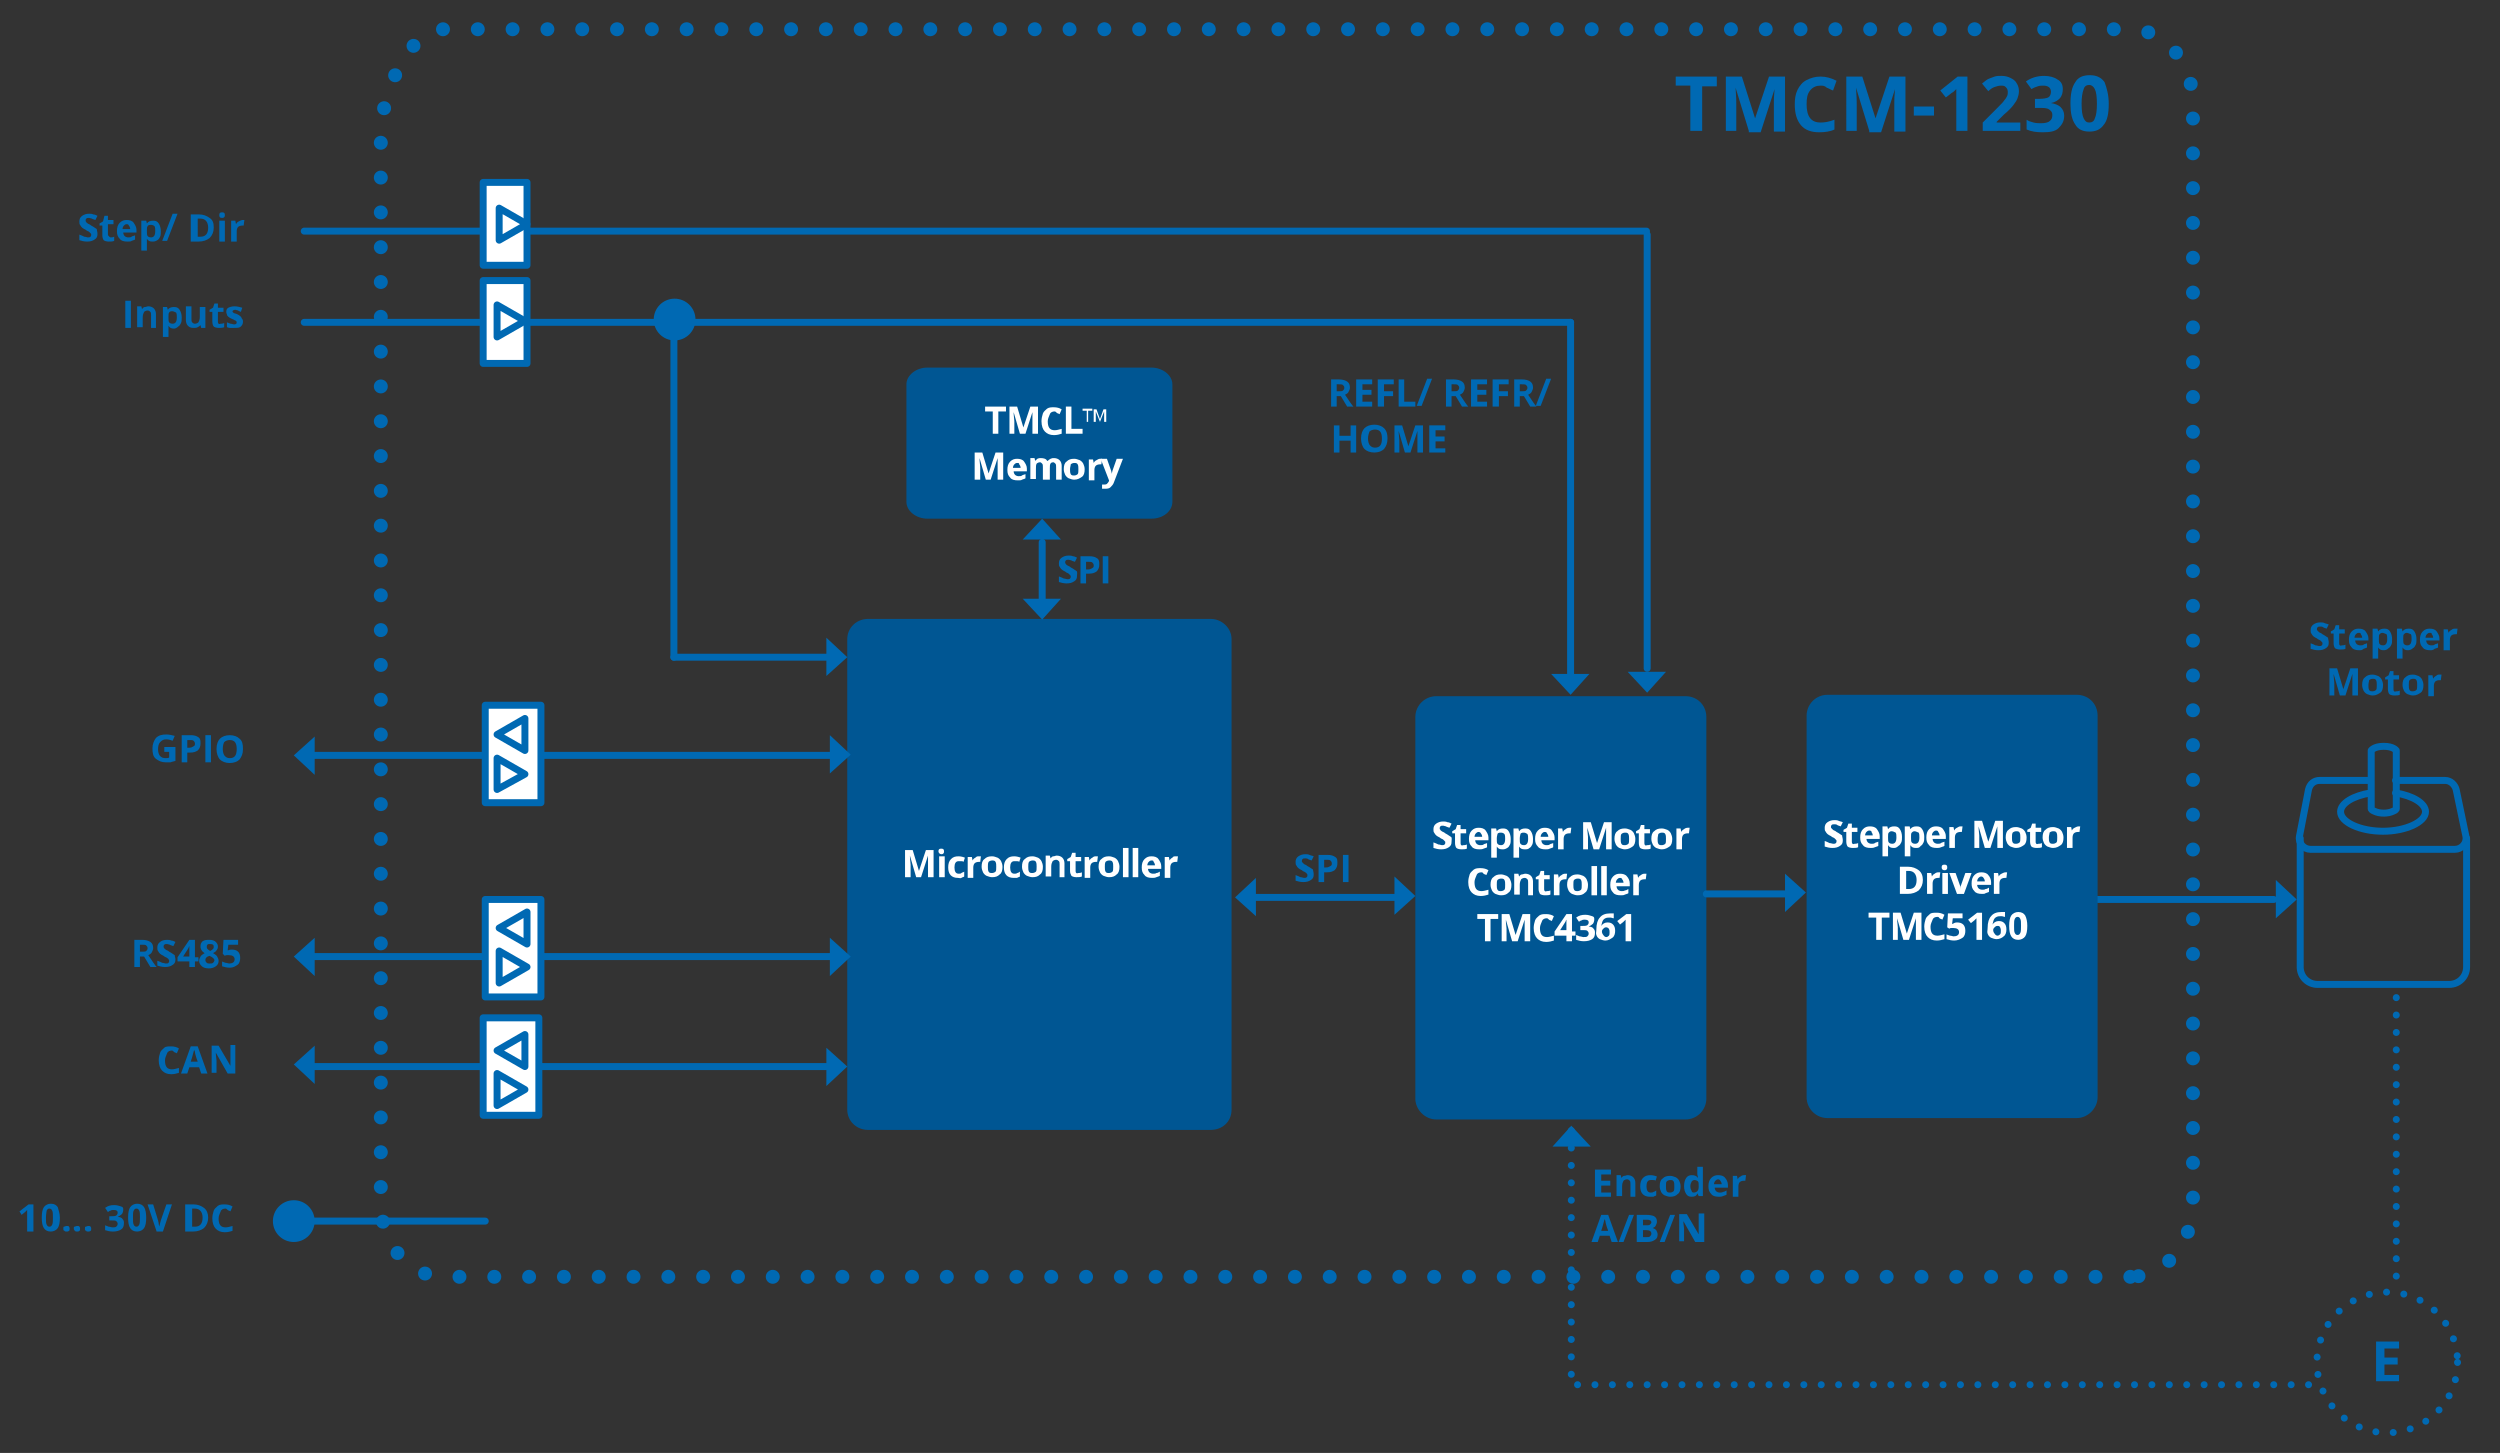 <?xml version="1.0" encoding="utf-8"?>
<!-- Generator: Adobe Illustrator 25.2.0, SVG Export Plug-In . SVG Version: 6.00 Build 0)  -->
<svg version="1.1" id="Ebene_1" xmlns="http://www.w3.org/2000/svg" xmlns:xlink="http://www.w3.org/1999/xlink" x="0px" y="0px"
	 viewBox="0 0 359.1 208.7" style="enable-background:new 0 0 359.1 208.7;" xml:space="preserve">
<rect x="0" y="0" width="359.1" height="208.7" fill="#333333" stroke="none"/>
<style type="text/css">
	.st0{fill:#005693;}
	.st1{fill:#FFFFFF;}
	
		.st2{fill:none;stroke:#0069B3;stroke-width:2;stroke-linecap:round;stroke-linejoin:round;stroke-miterlimit:10;stroke-dasharray:0,5;}
	.st3{fill:none;stroke:#0069B3;stroke-linecap:round;stroke-linejoin:round;stroke-miterlimit:10;}
	.st4{fill:#0069B3;}
	.st5{fill:#FFFFFF;stroke:#0069B3;stroke-linecap:round;stroke-linejoin:round;stroke-miterlimit:10;}
	.st6{enable-background:new    ;}
	.st7{fill:none;stroke:#0069B3;stroke-linecap:round;stroke-linejoin:round;stroke-miterlimit:10;stroke-dasharray:0,2.5;}
</style>
<title>TMCM1110</title>
<title>TMCM1110</title>
<g>
	<path class="st0" d="M173.9,162.3h-49.2c-1.7,0-3-1.3-3-2.9V91.8c0-1.6,1.3-2.9,3-2.9h49.2c1.6,0,3,1.3,3,2.9v67.6
		C176.9,161.1,175.6,162.3,173.9,162.3z"/>
</g>
<g>
	<g>
		<path class="st1" d="M131.6,126l-0.9-3.1h0c0,0.6,0.1,1,0.1,1.3v1.8H130v-3.9h1.1l0.9,3h0l1-3h1.1v3.9h-0.8v-1.9
			c0-0.1,0-0.2,0-0.3c0-0.1,0-0.4,0-0.9h0l-1,3.1H131.6z"/>
		<path class="st1" d="M134.8,122.3c0-0.3,0.1-0.4,0.4-0.4c0.3,0,0.4,0.1,0.4,0.4c0,0.1,0,0.2-0.1,0.3s-0.2,0.1-0.3,0.1
			C135,122.7,134.8,122.5,134.8,122.3z M135.7,126h-0.8v-3h0.8V126z"/>
		<path class="st1" d="M137.6,126.1c-0.9,0-1.4-0.5-1.4-1.5c0-0.5,0.1-0.9,0.4-1.2s0.6-0.4,1.1-0.4c0.3,0,0.7,0.1,0.9,0.2l-0.2,0.6
			c-0.1-0.1-0.2-0.1-0.4-0.1c-0.1,0-0.2,0-0.3,0c-0.4,0-0.6,0.3-0.6,0.9c0,0.6,0.2,0.9,0.6,0.9c0.2,0,0.3,0,0.4-0.1s0.3-0.1,0.4-0.2
			v0.7c-0.1,0.1-0.3,0.1-0.4,0.2S137.8,126.1,137.6,126.1z"/>
		<path class="st1" d="M140.6,123c0.1,0,0.2,0,0.3,0l-0.1,0.8c-0.1,0-0.1,0-0.2,0c-0.3,0-0.5,0.1-0.6,0.2c-0.1,0.1-0.2,0.3-0.2,0.6
			v1.5H139v-3h0.6l0.1,0.5h0c0.1-0.2,0.2-0.3,0.4-0.4C140.3,123,140.4,123,140.6,123z"/>
		<path class="st1" d="M144,124.5c0,0.5-0.1,0.9-0.4,1.1c-0.3,0.3-0.6,0.4-1.1,0.4c-0.3,0-0.5-0.1-0.8-0.2c-0.2-0.1-0.4-0.3-0.5-0.5
			s-0.2-0.5-0.2-0.8c0-0.5,0.1-0.9,0.4-1.1c0.3-0.3,0.6-0.4,1.1-0.4c0.3,0,0.5,0.1,0.8,0.2c0.2,0.1,0.4,0.3,0.5,0.5
			S144,124.2,144,124.5z M141.9,124.5c0,0.3,0,0.5,0.1,0.7s0.3,0.2,0.5,0.2c0.2,0,0.4-0.1,0.5-0.2s0.1-0.4,0.1-0.7
			c0-0.3,0-0.5-0.1-0.7s-0.3-0.2-0.5-0.2c-0.2,0-0.4,0.1-0.5,0.2C141.9,124,141.9,124.2,141.9,124.5z"/>
		<path class="st1" d="M145.6,126.1c-0.9,0-1.4-0.5-1.4-1.5c0-0.5,0.1-0.9,0.4-1.2s0.6-0.4,1.1-0.4c0.3,0,0.7,0.1,0.9,0.2l-0.2,0.6
			c-0.1-0.1-0.2-0.1-0.4-0.1s-0.2,0-0.3,0c-0.4,0-0.6,0.3-0.6,0.9c0,0.6,0.2,0.9,0.6,0.9c0.2,0,0.3,0,0.4-0.1c0.1,0,0.3-0.1,0.4-0.2
			v0.7c-0.1,0.1-0.3,0.1-0.4,0.2C146,126.1,145.8,126.1,145.6,126.1z"/>
		<path class="st1" d="M149.8,124.5c0,0.5-0.1,0.9-0.4,1.1c-0.3,0.3-0.6,0.4-1.1,0.4c-0.3,0-0.5-0.1-0.8-0.2
			c-0.2-0.1-0.4-0.3-0.5-0.5s-0.2-0.5-0.2-0.8c0-0.5,0.1-0.9,0.4-1.1c0.3-0.3,0.6-0.4,1.1-0.4c0.3,0,0.5,0.1,0.8,0.2
			c0.2,0.1,0.4,0.3,0.5,0.5S149.8,124.2,149.8,124.5z M147.7,124.5c0,0.3,0,0.5,0.1,0.7s0.3,0.2,0.5,0.2c0.2,0,0.4-0.1,0.5-0.2
			s0.1-0.4,0.1-0.7c0-0.3,0-0.5-0.1-0.7s-0.3-0.2-0.5-0.2c-0.2,0-0.4,0.1-0.5,0.2C147.7,124,147.7,124.2,147.7,124.5z"/>
		<path class="st1" d="M153,126h-0.8v-1.8c0-0.2,0-0.4-0.1-0.5s-0.2-0.2-0.4-0.2c-0.2,0-0.4,0.1-0.5,0.2c-0.1,0.2-0.2,0.4-0.2,0.8
			v1.4h-0.8v-3h0.6l0.1,0.4h0c0.1-0.1,0.2-0.3,0.4-0.3s0.3-0.1,0.5-0.1c0.3,0,0.6,0.1,0.8,0.3c0.2,0.2,0.3,0.5,0.3,0.8V126z"/>
		<path class="st1" d="M154.9,125.4c0.1,0,0.3,0,0.5-0.1v0.6c-0.2,0.1-0.5,0.1-0.8,0.1c-0.3,0-0.6-0.1-0.7-0.2
			c-0.1-0.2-0.2-0.4-0.2-0.7v-1.4h-0.4v-0.3l0.5-0.3l0.2-0.6h0.5v0.6h0.8v0.6h-0.8v1.4c0,0.1,0,0.2,0.1,0.3S154.8,125.4,154.9,125.4
			z"/>
		<path class="st1" d="M157.4,123c0.1,0,0.2,0,0.3,0l-0.1,0.8c-0.1,0-0.1,0-0.2,0c-0.3,0-0.5,0.1-0.6,0.2c-0.1,0.1-0.2,0.3-0.2,0.6
			v1.5h-0.8v-3h0.6l0.1,0.5h0c0.1-0.2,0.2-0.3,0.4-0.4C157.1,123,157.3,123,157.4,123z"/>
		<path class="st1" d="M160.8,124.5c0,0.5-0.1,0.9-0.4,1.1c-0.3,0.3-0.6,0.4-1.1,0.4c-0.3,0-0.5-0.1-0.8-0.2
			c-0.2-0.1-0.4-0.3-0.5-0.5s-0.2-0.5-0.2-0.8c0-0.5,0.1-0.9,0.4-1.1c0.3-0.3,0.6-0.4,1.1-0.4c0.3,0,0.5,0.1,0.8,0.2
			c0.2,0.1,0.4,0.3,0.5,0.5S160.8,124.2,160.8,124.5z M158.7,124.5c0,0.3,0,0.5,0.1,0.7s0.3,0.2,0.5,0.2c0.2,0,0.4-0.1,0.5-0.2
			s0.1-0.4,0.1-0.7c0-0.3,0-0.5-0.1-0.7s-0.3-0.2-0.5-0.2c-0.2,0-0.4,0.1-0.5,0.2C158.7,124,158.7,124.2,158.7,124.5z"/>
		<path class="st1" d="M162.1,126h-0.8v-4.2h0.8V126z"/>
		<path class="st1" d="M163.5,126h-0.8v-4.2h0.8V126z"/>
		<path class="st1" d="M165.5,126.1c-0.5,0-0.9-0.1-1.1-0.4c-0.3-0.3-0.4-0.6-0.4-1.1c0-0.5,0.1-0.9,0.4-1.2c0.3-0.3,0.6-0.4,1-0.4
			c0.4,0,0.8,0.1,1,0.4s0.4,0.6,0.4,1v0.4h-1.9c0,0.2,0.1,0.4,0.2,0.5s0.3,0.2,0.5,0.2c0.2,0,0.4,0,0.5-0.1c0.2,0,0.3-0.1,0.5-0.2
			v0.6c-0.1,0.1-0.3,0.1-0.5,0.2C165.9,126.1,165.7,126.1,165.5,126.1z M165.4,123.6c-0.2,0-0.3,0.1-0.4,0.2
			c-0.1,0.1-0.2,0.3-0.2,0.5h1.1c0-0.2-0.1-0.4-0.2-0.5C165.7,123.6,165.6,123.6,165.4,123.6z"/>
		<path class="st1" d="M168.9,123c0.1,0,0.2,0,0.3,0l-0.1,0.8c-0.1,0-0.1,0-0.2,0c-0.3,0-0.5,0.1-0.6,0.2c-0.1,0.1-0.2,0.3-0.2,0.6
			v1.5h-0.8v-3h0.6l0.1,0.5h0c0.1-0.2,0.2-0.3,0.4-0.4C168.5,123,168.7,123,168.9,123z"/>
	</g>
</g>
<g>
	<path class="st0" d="M245.1,103v54.8c0,1.6-1.3,3-3,3h-35.8c-1.6,0-3-1.4-3-3V103c0-1.7,1.4-3,3-3h35.8
		C243.8,100,245.1,101.3,245.1,103z"/>
</g>
<path class="st2" d="M306,183.4H63.7c-5,0-9-4.8-9-10.7V19.4c0-5.9,4.1-15.2,9-15.2H306c5,0,9,4.8,9,10.7v157.8
	C315,178.6,311,183.4,306,183.4z"/>
<line class="st3" x1="43.7" y1="175.4" x2="69.7" y2="175.4"/>
<g>
	<path class="st4" d="M4.7,176.9H3.9v-2.3l0-0.4l0-0.4c-0.1,0.1-0.2,0.2-0.3,0.3l-0.5,0.4L2.8,174l1.3-1h0.7V176.9z"/>
	<path class="st4" d="M8.6,174.9c0,0.7-0.1,1.2-0.3,1.5c-0.2,0.3-0.6,0.5-1,0.5c-0.5,0-0.8-0.2-1-0.5c-0.2-0.3-0.3-0.8-0.3-1.5
		c0-0.7,0.1-1.2,0.3-1.5c0.2-0.3,0.6-0.5,1-0.5c0.5,0,0.8,0.2,1,0.5C8.4,173.8,8.6,174.3,8.6,174.9z M6.6,174.9c0,0.5,0,0.8,0.1,1
		c0.1,0.2,0.2,0.3,0.4,0.3c0.2,0,0.3-0.1,0.4-0.3s0.1-0.6,0.1-1c0-0.5,0-0.8-0.1-1c-0.1-0.2-0.2-0.3-0.4-0.3c-0.2,0-0.3,0.1-0.4,0.3
		C6.7,174.1,6.6,174.4,6.6,174.9z"/>
	<path class="st4" d="M9.1,176.5c0-0.2,0-0.3,0.1-0.3s0.2-0.1,0.4-0.1c0.1,0,0.3,0,0.3,0.1c0.1,0.1,0.1,0.2,0.1,0.3
		c0,0.1,0,0.3-0.1,0.3c-0.1,0.1-0.2,0.1-0.3,0.1c-0.2,0-0.3,0-0.3-0.1C9.1,176.8,9.1,176.6,9.1,176.5z"/>
	<path class="st4" d="M10.6,176.5c0-0.2,0-0.3,0.1-0.3s0.2-0.1,0.4-0.1c0.1,0,0.3,0,0.3,0.1c0.1,0.1,0.1,0.2,0.1,0.3
		c0,0.1,0,0.3-0.1,0.3c-0.1,0.1-0.2,0.1-0.3,0.1c-0.2,0-0.3,0-0.3-0.1C10.7,176.8,10.6,176.6,10.6,176.5z"/>
	<path class="st4" d="M12.2,176.5c0-0.2,0-0.3,0.1-0.3s0.2-0.1,0.4-0.1c0.1,0,0.3,0,0.3,0.1c0.1,0.1,0.1,0.2,0.1,0.3
		c0,0.1,0,0.3-0.1,0.3c-0.1,0.1-0.2,0.1-0.3,0.1c-0.2,0-0.3,0-0.3-0.1C12.2,176.8,12.2,176.6,12.2,176.5z"/>
	<path class="st4" d="M17.7,173.8c0,0.2-0.1,0.5-0.2,0.6s-0.4,0.3-0.6,0.4v0c0.3,0,0.6,0.1,0.7,0.3c0.2,0.2,0.2,0.4,0.2,0.6
		c0,0.4-0.1,0.7-0.4,0.9c-0.3,0.2-0.7,0.3-1.2,0.3c-0.4,0-0.8-0.1-1.1-0.2V176c0.2,0.1,0.3,0.1,0.5,0.2c0.2,0,0.4,0.1,0.5,0.1
		c0.3,0,0.5,0,0.6-0.1c0.1-0.1,0.2-0.2,0.2-0.4c0-0.2-0.1-0.3-0.2-0.4s-0.4-0.1-0.7-0.1h-0.3v-0.6H16c0.3,0,0.5,0,0.7-0.1
		c0.1-0.1,0.2-0.2,0.2-0.4c0-0.3-0.2-0.4-0.6-0.4c-0.1,0-0.3,0-0.4,0.1c-0.1,0-0.3,0.1-0.4,0.2l-0.4-0.6c0.4-0.3,0.8-0.4,1.3-0.4
		c0.4,0,0.7,0.1,1,0.2S17.7,173.5,17.7,173.8z"/>
	<path class="st4" d="M21,174.9c0,0.7-0.1,1.2-0.3,1.5c-0.2,0.3-0.6,0.5-1,0.5c-0.5,0-0.8-0.2-1-0.5c-0.2-0.3-0.3-0.8-0.3-1.5
		c0-0.7,0.1-1.2,0.3-1.5c0.2-0.3,0.6-0.5,1-0.5c0.5,0,0.8,0.2,1,0.5S21,174.3,21,174.9z M19.1,174.9c0,0.5,0,0.8,0.1,1
		c0.1,0.2,0.2,0.3,0.4,0.3c0.2,0,0.3-0.1,0.4-0.3s0.1-0.6,0.1-1c0-0.5,0-0.8-0.1-1c-0.1-0.2-0.2-0.3-0.4-0.3c-0.2,0-0.3,0.1-0.4,0.3
		C19.1,174.1,19.1,174.4,19.1,174.9z"/>
	<path class="st4" d="M23.9,173h0.8l-1.3,3.9h-0.9l-1.3-3.9H22l0.7,2.3c0,0.1,0.1,0.3,0.1,0.5s0.1,0.3,0.1,0.4
		c0-0.2,0.1-0.5,0.2-0.9L23.9,173z"/>
	<path class="st4" d="M29.9,174.9c0,0.6-0.2,1.1-0.6,1.5c-0.4,0.3-0.9,0.5-1.6,0.5h-1.1V173h1.2c0.6,0,1.1,0.2,1.5,0.5
		C29.7,173.8,29.9,174.3,29.9,174.9z M29.1,174.9c0-0.8-0.4-1.3-1.1-1.3h-0.4v2.6h0.4C28.7,176.2,29.1,175.8,29.1,174.9z"/>
	<path class="st4" d="M32.4,173.6c-0.3,0-0.6,0.1-0.7,0.4s-0.3,0.6-0.3,1c0,0.9,0.3,1.3,1,1.3c0.3,0,0.6-0.1,1-0.2v0.7
		c-0.3,0.1-0.7,0.2-1.1,0.2c-0.6,0-1-0.2-1.3-0.5s-0.5-0.8-0.5-1.5c0-0.4,0.1-0.8,0.2-1.1c0.1-0.3,0.4-0.5,0.6-0.7
		c0.3-0.2,0.6-0.2,1-0.2c0.4,0,0.8,0.1,1.1,0.3l-0.3,0.7c-0.1-0.1-0.3-0.1-0.4-0.2S32.5,173.6,32.4,173.6z"/>
</g>
<g>
	<path class="st4" d="M188.7,125.6c0,0.4-0.1,0.6-0.4,0.8c-0.3,0.2-0.6,0.3-1.1,0.3c-0.4,0-0.8-0.1-1.1-0.2v-0.8
		c0.3,0.1,0.5,0.2,0.7,0.3c0.2,0,0.4,0.1,0.5,0.1c0.2,0,0.3,0,0.4-0.1c0.1-0.1,0.1-0.2,0.1-0.3c0-0.1,0-0.1-0.1-0.2
		c0-0.1-0.1-0.1-0.2-0.2c-0.1-0.1-0.3-0.1-0.5-0.3c-0.2-0.1-0.4-0.2-0.5-0.3s-0.2-0.2-0.3-0.4c-0.1-0.1-0.1-0.3-0.1-0.5
		c0-0.3,0.1-0.6,0.4-0.8s0.6-0.3,1-0.3c0.2,0,0.4,0,0.6,0.1s0.4,0.1,0.6,0.2l-0.3,0.6c-0.2-0.1-0.4-0.1-0.5-0.2s-0.3-0.1-0.4-0.1
		c-0.2,0-0.3,0-0.4,0.1s-0.1,0.2-0.1,0.3c0,0.1,0,0.1,0.1,0.2s0.1,0.1,0.2,0.2c0.1,0.1,0.3,0.1,0.5,0.3c0.4,0.2,0.6,0.4,0.8,0.5
		C188.6,125.1,188.7,125.3,188.7,125.6z"/>
	<path class="st4" d="M192.1,124c0,0.4-0.1,0.7-0.4,1c-0.3,0.2-0.6,0.3-1.1,0.3h-0.4v1.4h-0.8v-3.9h1.3c0.5,0,0.8,0.1,1.1,0.3
		S192.1,123.5,192.1,124z M190.2,124.6h0.3c0.3,0,0.4-0.1,0.6-0.2s0.2-0.2,0.2-0.4c0-0.2-0.1-0.3-0.2-0.4s-0.3-0.1-0.5-0.1h-0.4
		V124.6z"/>
	<path class="st4" d="M192.9,126.7v-3.9h0.8v3.9H192.9z"/>
</g>
<line class="st3" x1="200.6" y1="128.9" x2="180.4" y2="128.9"/>
<polygon class="st4" points="203.3,128.7 200.3,125.9 200.3,131.4 "/>
<polygon class="st4" points="177.4,128.9 180.4,131.6 180.4,126.1 "/>
<circle class="st4" cx="42.2" cy="175.4" r="3"/>
<line class="st3" x1="149.7" y1="86.3" x2="149.7" y2="77.9"/>
<polygon class="st4" points="149.7,74.5 152.4,77.5 146.9,77.5 "/>
<polygon class="st4" points="149.7,89 146.9,86 152.4,86 "/>
<g>
	<path class="st4" d="M154.7,82.7c0,0.4-0.1,0.6-0.4,0.8s-0.6,0.3-1.1,0.3c-0.4,0-0.8-0.1-1.1-0.2v-0.8c0.3,0.1,0.5,0.2,0.7,0.3
		c0.2,0,0.4,0.1,0.5,0.1c0.2,0,0.3,0,0.4-0.1c0.1-0.1,0.1-0.2,0.1-0.3c0-0.1,0-0.1-0.1-0.2s-0.1-0.1-0.2-0.2s-0.3-0.1-0.5-0.3
		c-0.2-0.1-0.4-0.2-0.5-0.3s-0.2-0.2-0.3-0.4c-0.1-0.1-0.1-0.3-0.1-0.5c0-0.3,0.1-0.6,0.4-0.8s0.6-0.3,1-0.3c0.2,0,0.4,0,0.6,0.1
		c0.2,0,0.4,0.1,0.6,0.2l-0.3,0.6c-0.2-0.1-0.4-0.1-0.5-0.2c-0.1,0-0.3-0.1-0.4-0.1c-0.2,0-0.3,0-0.4,0.1c-0.1,0.1-0.1,0.2-0.1,0.3
		c0,0.1,0,0.1,0.1,0.2c0,0.1,0.1,0.1,0.2,0.2c0.1,0.1,0.3,0.1,0.5,0.3c0.4,0.2,0.6,0.4,0.8,0.5S154.7,82.5,154.7,82.7z"/>
	<path class="st4" d="M157.9,81.1c0,0.4-0.1,0.7-0.4,1c-0.3,0.2-0.6,0.3-1.1,0.3H156v1.4h-0.8v-3.9h1.3c0.5,0,0.8,0.1,1.1,0.3
		S157.9,80.7,157.9,81.1z M156,81.8h0.3c0.3,0,0.4-0.1,0.6-0.2s0.2-0.2,0.2-0.4c0-0.2-0.1-0.3-0.2-0.4s-0.3-0.1-0.5-0.1H156V81.8z"
		/>
	<path class="st4" d="M158.4,83.8v-3.9h0.8v3.9H158.4z"/>
</g>
<g>
	<path class="st0" d="M165.4,74.5h-32.2c-1.6,0-3-1.1-3-2.4V55.2c0-1.3,1.4-2.4,3-2.4h32.2c1.6,0,3,1.1,3,2.4v16.9
		C168.4,73.4,167.1,74.5,165.4,74.5z"/>
</g>
<g>
	<line class="st3" x1="326.6" y1="129.2" x2="300.4" y2="129.2"/>
</g>
<g>
	<path class="st4" d="M334.5,92.3c0,0.4-0.1,0.6-0.4,0.8c-0.3,0.2-0.6,0.3-1.1,0.3c-0.4,0-0.8-0.1-1.1-0.2v-0.8
		c0.3,0.1,0.5,0.2,0.7,0.3c0.2,0,0.4,0.1,0.5,0.1c0.2,0,0.3,0,0.4-0.1c0.1-0.1,0.1-0.2,0.1-0.3c0-0.1,0-0.1-0.1-0.2
		s-0.1-0.1-0.2-0.2c-0.1-0.1-0.3-0.1-0.5-0.3c-0.2-0.1-0.4-0.2-0.5-0.3s-0.2-0.2-0.3-0.4c-0.1-0.1-0.1-0.3-0.1-0.5
		c0-0.3,0.1-0.6,0.4-0.8s0.6-0.3,1-0.3c0.2,0,0.4,0,0.6,0.1s0.4,0.1,0.6,0.2l-0.3,0.6c-0.2-0.1-0.4-0.1-0.5-0.2s-0.3-0.1-0.4-0.1
		c-0.2,0-0.3,0-0.4,0.1s-0.1,0.2-0.1,0.3c0,0.1,0,0.1,0.1,0.2s0.1,0.1,0.2,0.2c0.1,0.1,0.3,0.1,0.5,0.3c0.4,0.2,0.6,0.4,0.8,0.5
		C334.4,91.8,334.5,92,334.5,92.3z"/>
	<path class="st4" d="M336.4,92.7c0.1,0,0.3,0,0.5-0.1v0.6c-0.2,0.1-0.5,0.1-0.8,0.1c-0.3,0-0.6-0.1-0.7-0.2s-0.2-0.4-0.2-0.7V91
		h-0.4v-0.3l0.5-0.3l0.2-0.6h0.5v0.6h0.8V91h-0.8v1.4c0,0.1,0,0.2,0.1,0.3S336.3,92.7,336.4,92.7z"/>
	<path class="st4" d="M338.9,93.4c-0.5,0-0.9-0.1-1.1-0.4c-0.3-0.3-0.4-0.6-0.4-1.1c0-0.5,0.1-0.9,0.4-1.2c0.3-0.3,0.6-0.4,1-0.4
		c0.4,0,0.8,0.1,1,0.4s0.4,0.6,0.4,1V92h-1.9c0,0.2,0.1,0.4,0.2,0.5s0.3,0.2,0.5,0.2c0.2,0,0.4,0,0.5-0.1s0.3-0.1,0.5-0.2v0.6
		c-0.1,0.1-0.3,0.1-0.5,0.2C339.3,93.4,339.1,93.4,338.9,93.4z M338.8,90.9c-0.2,0-0.3,0.1-0.4,0.2c-0.1,0.1-0.2,0.3-0.2,0.5h1.1
		c0-0.2-0.1-0.4-0.2-0.5C339.1,90.9,339,90.9,338.8,90.9z"/>
	<path class="st4" d="M342.4,93.4c-0.4,0-0.6-0.1-0.8-0.4h0c0,0.3,0,0.4,0,0.4v1.2h-0.8v-4.3h0.7l0.1,0.4h0c0.2-0.3,0.5-0.4,0.9-0.4
		c0.4,0,0.6,0.1,0.8,0.4c0.2,0.3,0.3,0.7,0.3,1.1c0,0.3,0,0.6-0.1,0.8s-0.2,0.4-0.4,0.5C342.9,93.3,342.7,93.4,342.4,93.4z
		 M342.2,90.9c-0.2,0-0.3,0.1-0.4,0.2c-0.1,0.1-0.1,0.3-0.1,0.6v0.1c0,0.3,0,0.6,0.1,0.7s0.2,0.2,0.5,0.2c0.4,0,0.6-0.3,0.6-0.9
		c0-0.3,0-0.5-0.1-0.7C342.5,91,342.4,90.9,342.2,90.9z"/>
	<path class="st4" d="M345.9,93.4c-0.4,0-0.6-0.1-0.8-0.4h0c0,0.3,0,0.4,0,0.4v1.2h-0.8v-4.3h0.7l0.1,0.4h0c0.2-0.3,0.5-0.4,0.9-0.4
		c0.4,0,0.6,0.1,0.8,0.4c0.2,0.3,0.3,0.7,0.3,1.1c0,0.3,0,0.6-0.1,0.8s-0.2,0.4-0.4,0.5C346.4,93.3,346.1,93.4,345.9,93.4z
		 M345.7,90.9c-0.2,0-0.3,0.1-0.4,0.2c-0.1,0.1-0.1,0.3-0.1,0.6v0.1c0,0.3,0,0.6,0.1,0.7s0.2,0.2,0.5,0.2c0.4,0,0.6-0.3,0.6-0.9
		c0-0.3,0-0.5-0.1-0.7C346,91,345.9,90.9,345.7,90.9z"/>
	<path class="st4" d="M349.1,93.4c-0.5,0-0.9-0.1-1.1-0.4c-0.3-0.3-0.4-0.6-0.4-1.1c0-0.5,0.1-0.9,0.4-1.2c0.3-0.3,0.6-0.4,1-0.4
		c0.4,0,0.8,0.1,1,0.4s0.4,0.6,0.4,1V92h-1.9c0,0.2,0.1,0.4,0.2,0.5s0.3,0.2,0.5,0.2c0.2,0,0.4,0,0.5-0.1s0.3-0.1,0.5-0.2v0.6
		c-0.1,0.1-0.3,0.1-0.5,0.2C349.5,93.4,349.3,93.4,349.1,93.4z M349,90.9c-0.2,0-0.3,0.1-0.4,0.2c-0.1,0.1-0.2,0.3-0.2,0.5h1.1
		c0-0.2-0.1-0.4-0.2-0.5C349.3,90.9,349.2,90.9,349,90.9z"/>
	<path class="st4" d="M352.7,90.3c0.1,0,0.2,0,0.3,0l-0.1,0.8c-0.1,0-0.1,0-0.2,0c-0.3,0-0.5,0.1-0.6,0.2c-0.1,0.1-0.2,0.3-0.2,0.6
		v1.5H351v-3h0.6l0.1,0.5h0c0.1-0.2,0.2-0.3,0.4-0.4C352.3,90.3,352.5,90.3,352.7,90.3z"/>
	<path class="st4" d="M336.1,99.9l-0.9-3.1h0c0,0.6,0.1,1,0.1,1.3v1.8h-0.7V96h1.1l0.9,3h0l1-3h1.1v3.9h-0.8v-1.9c0-0.1,0-0.2,0-0.3
		c0-0.1,0-0.4,0-0.9h0l-1,3.1H336.1z"/>
	<path class="st4" d="M342.3,98.4c0,0.5-0.1,0.9-0.4,1.1s-0.6,0.4-1.1,0.4c-0.3,0-0.5-0.1-0.8-0.2c-0.2-0.1-0.4-0.3-0.5-0.5
		s-0.2-0.5-0.2-0.8c0-0.5,0.1-0.9,0.4-1.1c0.3-0.3,0.6-0.4,1.1-0.4c0.3,0,0.5,0.1,0.8,0.2c0.2,0.1,0.4,0.3,0.5,0.5
		S342.3,98.1,342.3,98.4z M340.2,98.4c0,0.3,0,0.5,0.1,0.7s0.3,0.2,0.5,0.2c0.2,0,0.4-0.1,0.5-0.2s0.1-0.4,0.1-0.7
		c0-0.3,0-0.5-0.1-0.7s-0.3-0.2-0.5-0.2c-0.2,0-0.4,0.1-0.5,0.2C340.3,97.9,340.2,98.1,340.2,98.4z"/>
	<path class="st4" d="M344.2,99.3c0.1,0,0.3,0,0.5-0.1v0.6c-0.2,0.1-0.5,0.1-0.8,0.1c-0.3,0-0.6-0.1-0.7-0.2S343,99.3,343,99v-1.4
		h-0.4v-0.3l0.5-0.3l0.2-0.6h0.5v0.6h0.8v0.6h-0.8V99c0,0.1,0,0.2,0.1,0.3S344.1,99.3,344.2,99.3z"/>
	<path class="st4" d="M348.1,98.4c0,0.5-0.1,0.9-0.4,1.1s-0.6,0.4-1.1,0.4c-0.3,0-0.5-0.1-0.8-0.2c-0.2-0.1-0.4-0.3-0.5-0.5
		s-0.2-0.5-0.2-0.8c0-0.5,0.1-0.9,0.4-1.1c0.3-0.3,0.6-0.4,1.1-0.4c0.3,0,0.5,0.1,0.8,0.2c0.2,0.1,0.4,0.3,0.5,0.5
		S348.1,98.1,348.1,98.4z M346,98.4c0,0.3,0,0.5,0.1,0.7s0.3,0.2,0.5,0.2c0.2,0,0.4-0.1,0.5-0.2s0.1-0.4,0.1-0.7
		c0-0.3,0-0.5-0.1-0.7s-0.3-0.2-0.5-0.2c-0.2,0-0.4,0.1-0.5,0.2C346,97.9,346,98.1,346,98.4z"/>
	<path class="st4" d="M350.4,96.9c0.1,0,0.2,0,0.3,0l-0.1,0.8c-0.1,0-0.1,0-0.2,0c-0.3,0-0.5,0.1-0.6,0.2c-0.1,0.1-0.2,0.3-0.2,0.6
		v1.5h-0.8v-3h0.6l0.1,0.5h0c0.1-0.2,0.2-0.3,0.4-0.4C350.1,96.9,350.2,96.9,350.4,96.9z"/>
</g>
<path class="st3" d="M330.4,120.4v18.5c0,1.4,1.1,2.5,2.5,2.5h18.9c1.4,0,2.5-1.1,2.5-2.5v-18.5"/>
<path class="st3" d="M342.4,116.8"/>
<path class="st3" d="M340.5,113.9c-2.5,0.4-4.3,1.5-4.3,2.7c0,1.5,2.8,2.8,6.1,2.8c3.2,0,6.1-1.3,6.1-2.8c0-1.2-1.8-2.3-4.3-2.7"/>
<path class="st3" d="M344.2,107.8v8.4c0,0-0.1,0.2-0.4,0.3c-0.4,0.2-0.9,0.3-1.4,0.3c0,0,0,0,0,0s0,0,0,0c-0.5,0-1-0.1-1.4-0.3
	c-0.3-0.1-0.4-0.3-0.4-0.3c0,0,0,0,0,0v-8.4c0,0,0.4-0.6,1.8-0.6C343.8,107.2,344.2,107.8,344.2,107.8z"/>
<path class="st3" d="M340.5,112.1h-7.3c-0.8,0-1.4,0.5-1.6,1.3l-1.3,6.7c-0.2,1,0.6,1.9,1.6,1.9h20.7c1,0,1.8-0.9,1.6-1.9l-1.4-6.7
	c-0.2-0.7-0.8-1.3-1.6-1.3h-7.1"/>
<g>
	<path class="st4" d="M20.1,137.4v1.5h-0.8V135h1.1c0.5,0,0.9,0.1,1.2,0.3c0.3,0.2,0.4,0.5,0.4,0.9c0,0.2-0.1,0.4-0.2,0.6
		c-0.1,0.2-0.3,0.3-0.5,0.4c0.6,0.9,1,1.5,1.2,1.7h-0.9l-0.9-1.5H20.1z M20.1,136.7h0.3c0.3,0,0.5,0,0.6-0.1
		c0.1-0.1,0.2-0.2,0.2-0.4c0-0.2-0.1-0.3-0.2-0.4c-0.1-0.1-0.3-0.1-0.6-0.1h-0.3V136.7z"/>
	<path class="st4" d="M25.2,137.8c0,0.4-0.1,0.6-0.4,0.8c-0.3,0.2-0.6,0.3-1.1,0.3c-0.4,0-0.8-0.1-1.1-0.2V138
		c0.3,0.1,0.5,0.2,0.7,0.3c0.2,0,0.4,0.1,0.5,0.1c0.2,0,0.3,0,0.4-0.1c0.1-0.1,0.1-0.2,0.1-0.3c0-0.1,0-0.1-0.1-0.2
		c0-0.1-0.1-0.1-0.2-0.2c-0.1-0.1-0.3-0.1-0.5-0.3c-0.2-0.1-0.4-0.2-0.5-0.3c-0.1-0.1-0.2-0.2-0.3-0.4c-0.1-0.1-0.1-0.3-0.1-0.5
		c0-0.3,0.1-0.6,0.4-0.8c0.2-0.2,0.6-0.3,1-0.3c0.2,0,0.4,0,0.6,0.1c0.2,0,0.4,0.1,0.6,0.2l-0.3,0.6c-0.2-0.1-0.4-0.1-0.5-0.2
		c-0.1,0-0.3-0.1-0.4-0.1c-0.2,0-0.3,0-0.4,0.1c-0.1,0.1-0.1,0.2-0.1,0.3c0,0.1,0,0.1,0.1,0.2c0,0.1,0.1,0.1,0.2,0.2
		c0.1,0.1,0.3,0.1,0.5,0.3c0.4,0.2,0.6,0.4,0.8,0.5C25.1,137.4,25.2,137.6,25.2,137.8z"/>
	<path class="st4" d="M28.4,138.1H28v0.8h-0.8v-0.8h-1.7v-0.6l1.7-2.5H28v2.5h0.5V138.1z M27.2,137.5v-0.7c0-0.1,0-0.3,0-0.5
		s0-0.3,0-0.4h0c-0.1,0.1-0.1,0.3-0.2,0.4l-0.7,1.1H27.2z"/>
	<path class="st4" d="M30.1,135c0.4,0,0.7,0.1,0.9,0.3s0.3,0.4,0.3,0.7c0,0.2-0.1,0.4-0.2,0.5c-0.1,0.2-0.3,0.3-0.5,0.4
		c0.3,0.2,0.5,0.3,0.6,0.5s0.2,0.4,0.2,0.6c0,0.3-0.1,0.6-0.4,0.8c-0.3,0.2-0.6,0.3-1,0.3c-0.4,0-0.8-0.1-1-0.3
		c-0.2-0.2-0.4-0.4-0.4-0.8c0-0.2,0.1-0.4,0.2-0.6c0.1-0.2,0.3-0.3,0.6-0.5c-0.2-0.1-0.4-0.3-0.5-0.5s-0.1-0.3-0.1-0.5
		c0-0.3,0.1-0.5,0.3-0.7C29.4,135,29.7,135,30.1,135z M29.5,137.9c0,0.2,0.1,0.3,0.2,0.4s0.3,0.1,0.4,0.1c0.2,0,0.4,0,0.5-0.1
		s0.2-0.2,0.2-0.4c0-0.1-0.1-0.2-0.2-0.3s-0.3-0.2-0.5-0.3C29.7,137.4,29.5,137.6,29.5,137.9z M30.1,135.6c-0.1,0-0.3,0-0.3,0.1
		c-0.1,0.1-0.1,0.2-0.1,0.3c0,0.1,0,0.2,0.1,0.3s0.2,0.2,0.4,0.3c0.2-0.1,0.3-0.2,0.4-0.3c0.1-0.1,0.1-0.2,0.1-0.3
		c0-0.1,0-0.2-0.1-0.3S30.2,135.6,30.1,135.6z"/>
	<path class="st4" d="M33.3,136.4c0.4,0,0.7,0.1,0.9,0.3s0.3,0.5,0.3,0.9c0,0.4-0.1,0.8-0.4,1S33.5,139,33,139
		c-0.4,0-0.8-0.1-1.1-0.2v-0.7c0.1,0.1,0.3,0.1,0.5,0.2c0.2,0,0.4,0.1,0.5,0.1c0.5,0,0.8-0.2,0.8-0.6c0-0.4-0.3-0.6-0.8-0.6
		c-0.1,0-0.2,0-0.3,0s-0.2,0-0.3,0.1L32,137l0.1-2h2.1v0.7h-1.4l-0.1,0.8l0.1,0C33,136.4,33.2,136.4,33.3,136.4z"/>
</g>
<line class="st3" x1="119.2" y1="108.5" x2="44" y2="108.5"/>
<polygon class="st4" points="122.2,108.4 119.2,105.6 119.2,111.1 "/>
<polygon class="st4" points="42.2,108.5 45.2,111.3 45.2,105.8 "/>
<polygon class="st4" points="42.2,152.9 45.2,155.7 45.2,150.2 "/>
<g>
	<path class="st4" d="M24.7,150.9c-0.3,0-0.6,0.1-0.7,0.4s-0.3,0.6-0.3,1c0,0.9,0.3,1.3,1,1.3c0.3,0,0.6-0.1,1-0.2v0.7
		c-0.3,0.1-0.7,0.2-1.1,0.2c-0.6,0-1-0.2-1.3-0.5c-0.3-0.3-0.5-0.8-0.5-1.5c0-0.4,0.1-0.8,0.2-1.1c0.1-0.3,0.4-0.5,0.6-0.7
		s0.6-0.2,1-0.2c0.4,0,0.8,0.1,1.1,0.3l-0.3,0.7c-0.1-0.1-0.3-0.1-0.4-0.2S24.8,150.9,24.7,150.9z"/>
	<path class="st4" d="M28.9,154.2l-0.3-0.9h-1.4l-0.3,0.9H26l1.4-3.9h1l1.4,3.9H28.9z M28.4,152.5c-0.3-0.8-0.4-1.3-0.4-1.4
		c0-0.1-0.1-0.2-0.1-0.3c-0.1,0.2-0.2,0.8-0.5,1.7H28.4z"/>
	<path class="st4" d="M33.8,154.2h-1.1l-1.7-3h0c0,0.5,0.1,0.9,0.1,1.1v1.8h-0.7v-3.9h1l1.7,2.9h0c0-0.5,0-0.9,0-1.1v-1.9h0.7V154.2
		z"/>
</g>
<line class="st3" x1="119.2" y1="137.4" x2="44" y2="137.4"/>
<polygon class="st4" points="122.2,137.4 119.2,134.7 119.2,140.2 "/>
<polygon class="st4" points="42.2,137.4 45.2,140.2 45.2,134.7 "/>
<rect x="69.7" y="129.2" class="st5" width="8" height="14"/>
<g>
	<polygon class="st5" points="71.7,141.2 75.7,138.9 71.7,136.6 	"/>
	<polygon class="st5" points="75.7,131 71.7,133.3 75.7,135.6 	"/>
</g>
<g>
	<path class="st4" d="M23.6,107.3h1.6v2c-0.3,0.1-0.5,0.1-0.7,0.2c-0.2,0-0.5,0-0.7,0c-0.6,0-1-0.2-1.4-0.5s-0.5-0.8-0.5-1.5
		c0-0.6,0.2-1.1,0.5-1.5c0.4-0.4,0.9-0.5,1.5-0.5c0.4,0,0.8,0.1,1.2,0.2l-0.3,0.7c-0.3-0.1-0.6-0.2-0.9-0.2c-0.4,0-0.6,0.1-0.9,0.4
		c-0.2,0.2-0.3,0.6-0.3,1c0,0.4,0.1,0.8,0.3,1s0.4,0.3,0.8,0.3c0.2,0,0.4,0,0.5-0.1V108h-0.7V107.3z"/>
	<path class="st4" d="M28.8,106.8c0,0.4-0.1,0.7-0.4,1c-0.3,0.2-0.6,0.3-1.1,0.3h-0.4v1.4h-0.8v-3.9h1.3c0.5,0,0.8,0.1,1.1,0.3
		S28.8,106.4,28.8,106.8z M26.9,107.4h0.3c0.3,0,0.4-0.1,0.6-0.2s0.2-0.2,0.2-0.4c0-0.2-0.1-0.3-0.2-0.4s-0.3-0.1-0.5-0.1h-0.4
		V107.4z"/>
	<path class="st4" d="M29.5,109.5v-3.9h0.8v3.9H29.5z"/>
	<path class="st4" d="M34.9,107.6c0,0.7-0.2,1.1-0.5,1.5c-0.3,0.3-0.8,0.5-1.4,0.5s-1.1-0.2-1.4-0.5c-0.3-0.3-0.5-0.9-0.5-1.5
		c0-0.7,0.2-1.2,0.5-1.5s0.8-0.5,1.4-0.5c0.6,0,1.1,0.2,1.4,0.5C34.8,106.4,34.9,106.9,34.9,107.6z M32,107.6c0,0.4,0.1,0.8,0.3,1
		c0.2,0.2,0.4,0.3,0.7,0.3c0.7,0,1-0.4,1-1.3c0-0.9-0.3-1.3-1-1.3c-0.3,0-0.6,0.1-0.8,0.3C32.1,106.8,32,107.1,32,107.6z"/>
</g>
<line class="st3" x1="119.2" y1="153.2" x2="44" y2="153.2"/>
<polygon class="st4" points="121.7,153.2 118.7,150.5 118.7,156 "/>
<rect x="69.7" y="101.3" class="st5" width="8" height="14"/>
<g>
	<g>
		<path class="st1" d="M208.5,120.9c0,0.4-0.1,0.6-0.4,0.8s-0.6,0.3-1.1,0.3c-0.4,0-0.8-0.1-1.1-0.2V121c0.3,0.1,0.5,0.2,0.7,0.3
			c0.2,0,0.4,0.1,0.5,0.1c0.2,0,0.3,0,0.4-0.1c0.1-0.1,0.1-0.2,0.1-0.3c0-0.1,0-0.1-0.1-0.2s-0.1-0.1-0.2-0.2s-0.3-0.1-0.5-0.3
			c-0.2-0.1-0.4-0.2-0.5-0.3s-0.2-0.2-0.3-0.4c-0.1-0.1-0.1-0.3-0.1-0.5c0-0.3,0.1-0.6,0.4-0.8s0.6-0.3,1-0.3c0.2,0,0.4,0,0.6,0.1
			c0.2,0,0.4,0.1,0.6,0.2l-0.3,0.6c-0.2-0.1-0.4-0.1-0.5-0.2c-0.1,0-0.3-0.1-0.4-0.1c-0.2,0-0.3,0-0.4,0.1c-0.1,0.1-0.1,0.2-0.1,0.3
			c0,0.1,0,0.1,0.1,0.2c0,0.1,0.1,0.1,0.2,0.2c0.1,0.1,0.3,0.1,0.5,0.3c0.4,0.2,0.6,0.4,0.8,0.5S208.5,120.6,208.5,120.9z"/>
		<path class="st1" d="M210.2,121.4c0.1,0,0.3,0,0.5-0.1v0.6c-0.2,0.1-0.5,0.1-0.8,0.1c-0.3,0-0.6-0.1-0.7-0.2s-0.2-0.4-0.2-0.7
			v-1.4h-0.4v-0.3l0.5-0.3l0.2-0.6h0.5v0.6h0.8v0.6h-0.8v1.4c0,0.1,0,0.2,0.1,0.3S210.1,121.4,210.2,121.4z"/>
		<path class="st1" d="M212.5,122c-0.5,0-0.9-0.1-1.1-0.4c-0.3-0.3-0.4-0.6-0.4-1.1c0-0.5,0.1-0.9,0.4-1.2c0.3-0.3,0.6-0.4,1-0.4
			c0.4,0,0.8,0.1,1,0.4s0.4,0.6,0.4,1v0.4h-1.9c0,0.2,0.1,0.4,0.2,0.5s0.3,0.2,0.5,0.2c0.2,0,0.4,0,0.5-0.1s0.3-0.1,0.5-0.2v0.6
			c-0.1,0.1-0.3,0.1-0.5,0.2C212.9,122,212.7,122,212.5,122z M212.4,119.5c-0.2,0-0.3,0.1-0.4,0.2c-0.1,0.1-0.2,0.3-0.2,0.5h1.1
			c0-0.2-0.1-0.4-0.2-0.5C212.7,119.6,212.5,119.5,212.4,119.5z"/>
		<path class="st1" d="M215.8,122c-0.4,0-0.6-0.1-0.8-0.4h0c0,0.3,0,0.4,0,0.4v1.2h-0.8V119h0.7l0.1,0.4h0c0.2-0.3,0.5-0.4,0.9-0.4
			c0.4,0,0.6,0.1,0.8,0.4c0.2,0.3,0.3,0.7,0.3,1.1c0,0.3,0,0.6-0.1,0.8c-0.1,0.2-0.2,0.4-0.4,0.5C216.2,122,216,122,215.8,122z
			 M215.5,119.6c-0.2,0-0.4,0.1-0.4,0.2s-0.1,0.3-0.1,0.6v0.1c0,0.3,0,0.6,0.1,0.7s0.2,0.2,0.5,0.2c0.4,0,0.6-0.3,0.6-0.9
			c0-0.3,0-0.5-0.1-0.7C215.9,119.6,215.7,119.6,215.5,119.6z"/>
		<path class="st1" d="M219,122c-0.4,0-0.6-0.1-0.8-0.4h0c0,0.3,0,0.4,0,0.4v1.2h-0.8V119h0.7l0.1,0.4h0c0.2-0.3,0.5-0.4,0.9-0.4
			c0.4,0,0.6,0.1,0.8,0.4c0.2,0.3,0.3,0.7,0.3,1.1c0,0.3,0,0.6-0.1,0.8c-0.1,0.2-0.2,0.4-0.4,0.5C219.5,122,219.3,122,219,122z
			 M218.8,119.6c-0.2,0-0.4,0.1-0.4,0.2s-0.1,0.3-0.1,0.6v0.1c0,0.3,0,0.6,0.1,0.7s0.2,0.2,0.5,0.2c0.4,0,0.6-0.3,0.6-0.9
			c0-0.3,0-0.5-0.1-0.7C219.1,119.6,219,119.6,218.8,119.6z"/>
		<path class="st1" d="M222,122c-0.5,0-0.9-0.1-1.1-0.4c-0.3-0.3-0.4-0.6-0.4-1.1c0-0.5,0.1-0.9,0.4-1.2c0.3-0.3,0.6-0.4,1-0.4
			c0.4,0,0.8,0.1,1,0.4s0.4,0.6,0.4,1v0.4h-1.9c0,0.2,0.1,0.4,0.2,0.5s0.3,0.2,0.5,0.2c0.2,0,0.4,0,0.5-0.1s0.3-0.1,0.5-0.2v0.6
			c-0.1,0.1-0.3,0.1-0.5,0.2C222.4,122,222.3,122,222,122z M221.9,119.5c-0.2,0-0.3,0.1-0.4,0.2c-0.1,0.1-0.2,0.3-0.2,0.5h1.1
			c0-0.2-0.1-0.4-0.2-0.5C222.2,119.6,222.1,119.5,221.9,119.5z"/>
		<path class="st1" d="M225.4,118.9c0.1,0,0.2,0,0.3,0l-0.1,0.8c-0.1,0-0.1,0-0.2,0c-0.3,0-0.5,0.1-0.6,0.2
			c-0.1,0.1-0.2,0.3-0.2,0.6v1.5h-0.8v-3h0.6l0.1,0.5h0c0.1-0.2,0.2-0.3,0.4-0.4C225,119,225.2,118.9,225.4,118.9z"/>
		<path class="st1" d="M228.9,122l-0.9-3.1h0c0,0.6,0.1,1,0.1,1.3v1.8h-0.7v-3.9h1.1l0.9,3h0l1-3h1.1v3.9h-0.8v-1.9
			c0-0.1,0-0.2,0-0.3c0-0.1,0-0.4,0-0.9h0l-1,3.1H228.9z"/>
		<path class="st1" d="M234.9,120.5c0,0.5-0.1,0.9-0.4,1.1s-0.6,0.4-1.1,0.4c-0.3,0-0.5-0.1-0.8-0.2c-0.2-0.1-0.4-0.3-0.5-0.5
			s-0.2-0.5-0.2-0.8c0-0.5,0.1-0.9,0.4-1.1c0.3-0.3,0.6-0.4,1.1-0.4c0.3,0,0.5,0.1,0.8,0.2c0.2,0.1,0.4,0.3,0.5,0.5
			S234.9,120.2,234.9,120.5z M232.8,120.5c0,0.3,0,0.5,0.1,0.7s0.3,0.2,0.5,0.2c0.2,0,0.4-0.1,0.5-0.2s0.1-0.4,0.1-0.7
			c0-0.3,0-0.5-0.1-0.7s-0.3-0.2-0.5-0.2c-0.2,0-0.4,0.1-0.5,0.2C232.8,119.9,232.8,120.2,232.8,120.5z"/>
		<path class="st1" d="M236.6,121.4c0.1,0,0.3,0,0.5-0.1v0.6c-0.2,0.1-0.5,0.1-0.8,0.1c-0.3,0-0.6-0.1-0.7-0.2s-0.2-0.4-0.2-0.7
			v-1.4H235v-0.3l0.5-0.3l0.2-0.6h0.5v0.6h0.8v0.6h-0.8v1.4c0,0.1,0,0.2,0.1,0.3S236.5,121.4,236.6,121.4z"/>
		<path class="st1" d="M240.2,120.5c0,0.5-0.1,0.9-0.4,1.1s-0.6,0.4-1.1,0.4c-0.3,0-0.5-0.1-0.8-0.2c-0.2-0.1-0.4-0.3-0.5-0.5
			s-0.2-0.5-0.2-0.8c0-0.5,0.1-0.9,0.4-1.1c0.3-0.3,0.6-0.4,1.1-0.4c0.3,0,0.5,0.1,0.8,0.2c0.2,0.1,0.4,0.3,0.5,0.5
			S240.2,120.2,240.2,120.5z M238.1,120.5c0,0.3,0,0.5,0.1,0.7s0.3,0.2,0.5,0.2c0.2,0,0.4-0.1,0.5-0.2s0.1-0.4,0.1-0.7
			c0-0.3,0-0.5-0.1-0.7s-0.3-0.2-0.5-0.2c-0.2,0-0.4,0.1-0.5,0.2C238.2,119.9,238.1,120.2,238.1,120.5z"/>
		<path class="st1" d="M242.4,118.9c0.1,0,0.2,0,0.3,0l-0.1,0.8c-0.1,0-0.1,0-0.2,0c-0.3,0-0.5,0.1-0.6,0.2
			c-0.1,0.1-0.2,0.3-0.2,0.6v1.5h-0.8v-3h0.6l0.1,0.5h0c0.1-0.2,0.2-0.3,0.4-0.4C242,119,242.2,118.9,242.4,118.9z"/>
		<path class="st1" d="M212.8,125.3c-0.3,0-0.6,0.1-0.7,0.4s-0.3,0.6-0.3,1c0,0.9,0.3,1.3,1,1.3c0.3,0,0.6-0.1,1-0.2v0.7
			c-0.3,0.1-0.7,0.2-1.1,0.2c-0.6,0-1-0.2-1.3-0.5c-0.3-0.3-0.5-0.8-0.5-1.5c0-0.4,0.1-0.8,0.2-1.1c0.1-0.3,0.4-0.5,0.6-0.7
			c0.3-0.2,0.6-0.2,1-0.2c0.4,0,0.8,0.1,1.1,0.3l-0.3,0.7c-0.1-0.1-0.3-0.1-0.4-0.2S213,125.3,212.8,125.3z"/>
		<path class="st1" d="M217.1,127.1c0,0.5-0.1,0.9-0.4,1.1c-0.3,0.3-0.6,0.4-1.1,0.4c-0.3,0-0.5-0.1-0.8-0.2
			c-0.2-0.1-0.4-0.3-0.5-0.5s-0.2-0.5-0.2-0.8c0-0.5,0.1-0.9,0.4-1.1c0.3-0.3,0.6-0.4,1.1-0.4c0.3,0,0.5,0.1,0.8,0.2
			c0.2,0.1,0.4,0.3,0.5,0.5S217.1,126.8,217.1,127.1z M215,127.1c0,0.3,0,0.5,0.1,0.7s0.3,0.2,0.5,0.2c0.2,0,0.4-0.1,0.5-0.2
			s0.1-0.4,0.1-0.7c0-0.3,0-0.5-0.1-0.7s-0.3-0.2-0.5-0.2c-0.2,0-0.4,0.1-0.5,0.2S215,126.8,215,127.1z"/>
		<path class="st1" d="M220.3,128.6h-0.8v-1.8c0-0.2,0-0.4-0.1-0.5s-0.2-0.2-0.4-0.2c-0.2,0-0.4,0.1-0.5,0.2
			c-0.1,0.2-0.2,0.4-0.2,0.8v1.4h-0.8v-3h0.6l0.1,0.4h0c0.1-0.1,0.2-0.3,0.4-0.3s0.3-0.1,0.5-0.1c0.3,0,0.6,0.1,0.8,0.3
			c0.2,0.2,0.3,0.5,0.3,0.8V128.6z"/>
		<path class="st1" d="M222.2,128c0.1,0,0.3,0,0.5-0.1v0.6c-0.2,0.1-0.5,0.1-0.8,0.1c-0.3,0-0.6-0.1-0.7-0.2
			c-0.1-0.2-0.2-0.4-0.2-0.7v-1.4h-0.4v-0.3l0.5-0.3l0.2-0.6h0.5v0.6h0.8v0.6h-0.8v1.4c0,0.1,0,0.2,0.1,0.3S222.1,128,222.2,128z"/>
		<path class="st1" d="M224.8,125.5c0.1,0,0.2,0,0.3,0l-0.1,0.8c-0.1,0-0.1,0-0.2,0c-0.3,0-0.5,0.1-0.6,0.2
			c-0.1,0.1-0.2,0.3-0.2,0.6v1.5h-0.8v-3h0.6l0.1,0.5h0c0.1-0.2,0.2-0.3,0.4-0.4C224.4,125.6,224.6,125.5,224.8,125.5z"/>
		<path class="st1" d="M228.1,127.1c0,0.5-0.1,0.9-0.4,1.1c-0.3,0.3-0.6,0.4-1.1,0.4c-0.3,0-0.5-0.1-0.8-0.2
			c-0.2-0.1-0.4-0.3-0.5-0.5s-0.2-0.5-0.2-0.8c0-0.5,0.1-0.9,0.4-1.1c0.3-0.3,0.6-0.4,1.1-0.4c0.3,0,0.5,0.1,0.8,0.2
			c0.2,0.1,0.4,0.3,0.5,0.5S228.1,126.8,228.1,127.1z M226,127.1c0,0.3,0,0.5,0.1,0.7s0.3,0.2,0.5,0.2c0.2,0,0.4-0.1,0.5-0.2
			s0.1-0.4,0.1-0.7c0-0.3,0-0.5-0.1-0.7s-0.3-0.2-0.5-0.2c-0.2,0-0.4,0.1-0.5,0.2S226,126.8,226,127.1z"/>
		<path class="st1" d="M229.4,128.6h-0.8v-4.2h0.8V128.6z"/>
		<path class="st1" d="M230.9,128.6H230v-4.2h0.8V128.6z"/>
		<path class="st1" d="M232.8,128.6c-0.5,0-0.9-0.1-1.1-0.4c-0.3-0.3-0.4-0.6-0.4-1.1c0-0.5,0.1-0.9,0.4-1.2c0.3-0.3,0.6-0.4,1-0.4
			c0.4,0,0.8,0.1,1,0.4c0.2,0.2,0.4,0.6,0.4,1v0.4h-1.9c0,0.2,0.1,0.4,0.2,0.5s0.3,0.2,0.5,0.2c0.2,0,0.4,0,0.5-0.1
			c0.2,0,0.3-0.1,0.5-0.2v0.6c-0.1,0.1-0.3,0.1-0.5,0.2S233.1,128.6,232.8,128.6z M232.7,126.1c-0.2,0-0.3,0.1-0.4,0.2
			c-0.1,0.1-0.2,0.3-0.2,0.5h1.1c0-0.2-0.1-0.4-0.2-0.5C233,126.2,232.9,126.1,232.7,126.1z"/>
		<path class="st1" d="M236.2,125.5c0.1,0,0.2,0,0.3,0l-0.1,0.8c-0.1,0-0.1,0-0.2,0c-0.3,0-0.5,0.1-0.6,0.2
			c-0.1,0.1-0.2,0.3-0.2,0.6v1.5h-0.8v-3h0.6l0.1,0.5h0c0.1-0.2,0.2-0.3,0.4-0.4C235.8,125.6,236,125.5,236.2,125.5z"/>
		<path class="st1" d="M214.1,135.2h-0.8v-3.2h-1.1v-0.7h3v0.7h-1.1V135.2z"/>
		<path class="st1" d="M217.2,135.2l-0.9-3.1h0c0,0.6,0.1,1,0.1,1.3v1.8h-0.7v-3.9h1.1l0.9,3h0l1-3h1.1v3.9h-0.8v-1.9
			c0-0.1,0-0.2,0-0.3c0-0.1,0-0.4,0-0.9h0l-1,3.1H217.2z"/>
		<path class="st1" d="M222.2,131.9c-0.3,0-0.6,0.1-0.7,0.4s-0.3,0.6-0.3,1c0,0.9,0.3,1.3,1,1.3c0.3,0,0.6-0.1,1-0.2v0.7
			c-0.3,0.1-0.7,0.2-1.1,0.2c-0.6,0-1-0.2-1.3-0.5s-0.5-0.8-0.5-1.5c0-0.4,0.1-0.8,0.2-1.1c0.1-0.3,0.4-0.5,0.6-0.7
			c0.3-0.2,0.6-0.2,1-0.2c0.4,0,0.8,0.1,1.1,0.3l-0.3,0.7c-0.1-0.1-0.3-0.1-0.4-0.2S222.3,131.9,222.2,131.9z"/>
		<path class="st1" d="M226.3,134.4h-0.5v0.8H225v-0.8h-1.7v-0.6l1.7-2.5h0.8v2.5h0.5V134.4z M225,133.7v-0.7c0-0.1,0-0.3,0-0.5
			s0-0.3,0-0.4h0c-0.1,0.1-0.1,0.3-0.2,0.4l-0.7,1.1H225z"/>
		<path class="st1" d="M229,132.1c0,0.2-0.1,0.5-0.2,0.6s-0.4,0.3-0.6,0.4v0c0.3,0,0.6,0.1,0.7,0.3c0.2,0.2,0.2,0.4,0.2,0.6
			c0,0.4-0.1,0.7-0.4,0.9c-0.3,0.2-0.7,0.3-1.2,0.3c-0.4,0-0.8-0.1-1.1-0.2v-0.7c0.2,0.1,0.3,0.1,0.5,0.2c0.2,0,0.4,0.1,0.5,0.1
			c0.3,0,0.5,0,0.6-0.1c0.1-0.1,0.2-0.2,0.2-0.4c0-0.2-0.1-0.3-0.2-0.4s-0.4-0.1-0.7-0.1H227v-0.6h0.3c0.3,0,0.5,0,0.7-0.1
			c0.1-0.1,0.2-0.2,0.2-0.4c0-0.3-0.2-0.4-0.6-0.4c-0.1,0-0.3,0-0.4,0.1c-0.1,0-0.3,0.1-0.4,0.2l-0.4-0.6c0.4-0.3,0.8-0.4,1.3-0.4
			c0.4,0,0.7,0.1,1,0.2S229,131.8,229,132.1z"/>
		<path class="st1" d="M229.3,133.5c0-0.8,0.2-1.4,0.5-1.7c0.3-0.4,0.8-0.6,1.5-0.6c0.2,0,0.4,0,0.5,0v0.7c-0.2,0-0.3-0.1-0.5-0.1
			c-0.3,0-0.5,0-0.7,0.1s-0.3,0.2-0.4,0.4s-0.1,0.4-0.2,0.7h0c0.2-0.3,0.5-0.5,0.9-0.5c0.4,0,0.6,0.1,0.8,0.3
			c0.2,0.2,0.3,0.5,0.3,0.9c0,0.4-0.1,0.8-0.4,1s-0.6,0.4-1,0.4c-0.3,0-0.5-0.1-0.8-0.2c-0.2-0.1-0.4-0.3-0.5-0.6
			S229.3,133.9,229.3,133.5z M230.7,134.6c0.2,0,0.3-0.1,0.4-0.2s0.1-0.3,0.1-0.5c0-0.2,0-0.3-0.1-0.5c-0.1-0.1-0.2-0.2-0.4-0.2
			c-0.2,0-0.3,0.1-0.4,0.2s-0.2,0.2-0.2,0.4c0,0.2,0.1,0.4,0.2,0.5C230.4,134.5,230.6,134.6,230.7,134.6z"/>
		<path class="st1" d="M234.3,135.2h-0.8v-2.3l0-0.4l0-0.4c-0.1,0.1-0.2,0.2-0.3,0.3l-0.5,0.4l-0.4-0.5l1.3-1h0.7V135.2z"/>
	</g>
</g>
<rect x="69.4" y="146.2" class="st5" width="8" height="14"/>
<g>
	<polygon class="st5" points="71.4,158.8 75.4,156.5 71.4,154.2 	"/>
	<polygon class="st5" points="75.4,148.6 71.4,150.9 75.4,153.2 	"/>
</g>
<polygon class="st5" points="71.4,113.4 75.4,111.2 71.4,108.9 "/>
<polygon class="st5" points="75.4,103.2 71.4,105.5 75.4,107.8 "/>
<g>
	<g>
		<path class="st1" d="M143.4,62.3h-0.8v-3.2h-1.1v-0.7h3v0.7h-1.1V62.3z"/>
		<path class="st1" d="M146.5,62.3l-0.9-3.1h0c0,0.6,0.1,1,0.1,1.3v1.8h-0.7v-3.9h1.1l0.9,3h0l1-3h1.1v3.9h-0.8v-1.9
			c0-0.1,0-0.2,0-0.3c0-0.1,0-0.4,0-0.9h0l-1,3.1H146.5z"/>
		<path class="st1" d="M151.5,59.1c-0.3,0-0.6,0.1-0.7,0.4s-0.3,0.6-0.3,1c0,0.9,0.3,1.3,1,1.3c0.3,0,0.6-0.1,1-0.2v0.7
			c-0.3,0.1-0.7,0.2-1.1,0.2c-0.6,0-1-0.2-1.3-0.5c-0.3-0.3-0.5-0.8-0.5-1.5c0-0.4,0.1-0.8,0.2-1.1s0.4-0.5,0.6-0.7
			c0.3-0.2,0.6-0.2,1-0.2c0.4,0,0.8,0.1,1.1,0.3l-0.3,0.7c-0.1-0.1-0.3-0.1-0.4-0.2S151.6,59.1,151.5,59.1z"/>
		<path class="st1" d="M153.1,62.3v-3.9h0.8v3.2h1.6v0.7H153.1z"/>
		<path class="st1" d="M156.4,60.6h-0.3V59h-0.6v-0.3h1.4V59h-0.6V60.6z"/>
		<path class="st1" d="M158,60.6l-0.6-1.5h0c0,0.2,0,0.4,0,0.6v0.9h-0.3v-1.8h0.4l0.5,1.4h0l0.5-1.4h0.4v1.8h-0.3v-0.9
			c0-0.1,0-0.2,0-0.3c0-0.1,0-0.2,0-0.3h0l-0.6,1.5H158z"/>
		<path class="st1" d="M141.6,68.9l-0.9-3.1h0c0,0.6,0.1,1,0.1,1.3v1.8H140V65h1.1l0.9,3h0l1-3h1.1v3.9h-0.8v-1.9c0-0.1,0-0.2,0-0.3
			c0-0.1,0-0.4,0-0.9h0l-1,3.1H141.6z"/>
		<path class="st1" d="M146.2,69c-0.5,0-0.9-0.1-1.1-0.4c-0.3-0.3-0.4-0.6-0.4-1.1c0-0.5,0.1-0.9,0.4-1.2s0.6-0.4,1-0.4
			c0.4,0,0.8,0.1,1,0.4s0.4,0.6,0.4,1v0.4h-1.9c0,0.2,0.1,0.4,0.2,0.5s0.3,0.2,0.5,0.2c0.2,0,0.4,0,0.5-0.1s0.3-0.1,0.5-0.2v0.6
			c-0.1,0.1-0.3,0.1-0.5,0.2C146.7,69,146.5,69,146.2,69z M146.1,66.5c-0.2,0-0.3,0.1-0.4,0.2c-0.1,0.1-0.2,0.3-0.2,0.5h1.1
			c0-0.2-0.1-0.4-0.2-0.5C146.4,66.5,146.3,66.5,146.1,66.5z"/>
		<path class="st1" d="M150.6,68.9h-0.8v-1.8c0-0.2,0-0.4-0.1-0.5s-0.2-0.2-0.3-0.2c-0.2,0-0.4,0.1-0.5,0.2
			c-0.1,0.2-0.1,0.4-0.1,0.8v1.4h-0.8v-3h0.6l0.1,0.4h0c0.1-0.1,0.2-0.2,0.3-0.3c0.2-0.1,0.3-0.1,0.5-0.1c0.4,0,0.8,0.1,0.9,0.4h0.1
			c0.1-0.1,0.2-0.2,0.4-0.3c0.2-0.1,0.3-0.1,0.5-0.1c0.3,0,0.6,0.1,0.8,0.3c0.2,0.2,0.3,0.5,0.3,0.8v2h-0.8v-1.8
			c0-0.2,0-0.4-0.1-0.5s-0.2-0.2-0.3-0.2c-0.2,0-0.4,0.1-0.4,0.2c-0.1,0.1-0.1,0.4-0.1,0.7V68.9z"/>
		<path class="st1" d="M155.8,67.4c0,0.5-0.1,0.9-0.4,1.1s-0.6,0.4-1.1,0.4c-0.3,0-0.5-0.1-0.8-0.2c-0.2-0.1-0.4-0.3-0.5-0.5
			s-0.2-0.5-0.2-0.8c0-0.5,0.1-0.9,0.4-1.1c0.3-0.3,0.6-0.4,1.1-0.4c0.3,0,0.5,0.1,0.8,0.2c0.2,0.1,0.4,0.3,0.5,0.5
			S155.8,67.1,155.8,67.4z M153.7,67.4c0,0.3,0,0.5,0.1,0.7s0.3,0.2,0.5,0.2c0.2,0,0.4-0.1,0.5-0.2s0.1-0.4,0.1-0.7
			c0-0.3,0-0.5-0.1-0.7s-0.3-0.2-0.5-0.2c-0.2,0-0.4,0.1-0.5,0.2C153.8,66.9,153.7,67.1,153.7,67.4z"/>
		<path class="st1" d="M158,65.9c0.1,0,0.2,0,0.3,0l-0.1,0.8c-0.1,0-0.1,0-0.2,0c-0.3,0-0.5,0.1-0.6,0.2c-0.1,0.1-0.2,0.3-0.2,0.6
			v1.5h-0.8v-3h0.6l0.1,0.5h0c0.1-0.2,0.2-0.3,0.4-0.4S157.8,65.9,158,65.9z"/>
		<path class="st1" d="M158.1,65.9h0.9l0.6,1.7c0,0.1,0.1,0.3,0.1,0.5h0c0-0.2,0.1-0.4,0.1-0.5l0.6-1.7h0.9l-1.3,3.4
			c-0.1,0.3-0.3,0.5-0.5,0.7c-0.2,0.2-0.5,0.2-0.8,0.2c-0.1,0-0.3,0-0.4,0v-0.6c0.1,0,0.2,0,0.3,0c0.1,0,0.3,0,0.4-0.1
			c0.1-0.1,0.2-0.2,0.3-0.4l0-0.1L158.1,65.9z"/>
	</g>
</g>
<line class="st3" x1="225.6" y1="46.3" x2="43.7" y2="46.3"/>
<line class="st3" x1="236.5" y1="33.2" x2="43.7" y2="33.2"/>
<line class="st3" x1="236.6" y1="33.7" x2="236.6" y2="96"/>
<line class="st3" x1="225.6" y1="46.3" x2="225.6" y2="98.5"/>
<polygon class="st4" points="225.6,99.8 222.8,96.8 228.3,96.8 "/>
<polygon class="st4" points="236.6,99.5 233.8,96.5 239.3,96.5 "/>
<polygon class="st4" points="329.9,129.2 326.9,131.9 326.9,126.4 "/>
<g>
	<path class="st4" d="M14,33.6c0,0.4-0.1,0.6-0.4,0.8c-0.3,0.2-0.6,0.3-1.1,0.3c-0.4,0-0.8-0.1-1.1-0.2v-0.8
		c0.3,0.1,0.5,0.2,0.7,0.3c0.2,0,0.4,0.1,0.5,0.1c0.2,0,0.3,0,0.4-0.1c0.1-0.1,0.1-0.2,0.1-0.3c0-0.1,0-0.1-0.1-0.2
		s-0.1-0.1-0.2-0.2c-0.1-0.1-0.3-0.1-0.5-0.3c-0.2-0.1-0.4-0.2-0.5-0.3s-0.2-0.2-0.3-0.4c-0.1-0.1-0.1-0.3-0.1-0.5
		c0-0.3,0.1-0.6,0.4-0.8s0.6-0.3,1-0.3c0.2,0,0.4,0,0.6,0.1c0.2,0,0.4,0.1,0.6,0.2l-0.3,0.6c-0.2-0.1-0.4-0.1-0.5-0.2
		c-0.1,0-0.3-0.1-0.4-0.1c-0.2,0-0.3,0-0.4,0.1c-0.1,0.1-0.1,0.2-0.1,0.3c0,0.1,0,0.1,0.1,0.2c0,0.1,0.1,0.1,0.2,0.2
		c0.1,0.1,0.3,0.1,0.5,0.3c0.4,0.2,0.6,0.4,0.8,0.5C13.9,33.1,14,33.3,14,33.6z"/>
	<path class="st4" d="M15.9,34.1c0.1,0,0.3,0,0.5-0.1v0.6c-0.2,0.1-0.5,0.1-0.8,0.1c-0.3,0-0.6-0.1-0.7-0.2s-0.2-0.4-0.2-0.7v-1.4
		h-0.4v-0.3l0.5-0.3L15,31h0.5v0.6h0.8v0.6h-0.8v1.4c0,0.1,0,0.2,0.1,0.3S15.8,34.1,15.9,34.1z"/>
	<path class="st4" d="M18.3,34.7c-0.5,0-0.9-0.1-1.1-0.4c-0.3-0.3-0.4-0.6-0.4-1.1c0-0.5,0.1-0.9,0.4-1.2s0.6-0.4,1-0.4
		c0.4,0,0.8,0.1,1,0.4s0.4,0.6,0.4,1v0.4h-1.9c0,0.2,0.1,0.4,0.2,0.5s0.3,0.2,0.5,0.2c0.2,0,0.4,0,0.5-0.1s0.3-0.1,0.5-0.2v0.6
		c-0.1,0.1-0.3,0.1-0.5,0.2C18.8,34.7,18.6,34.7,18.3,34.7z M18.2,32.2c-0.2,0-0.3,0.1-0.4,0.2c-0.1,0.1-0.2,0.3-0.2,0.5h1.1
		c0-0.2-0.1-0.4-0.2-0.5C18.5,32.3,18.4,32.2,18.2,32.2z"/>
	<path class="st4" d="M21.9,34.7c-0.4,0-0.6-0.1-0.8-0.4h0c0,0.3,0,0.4,0,0.4V36h-0.8v-4.3h0.7l0.1,0.4h0c0.2-0.3,0.5-0.4,0.9-0.4
		c0.4,0,0.6,0.1,0.8,0.4s0.3,0.7,0.3,1.1c0,0.3,0,0.6-0.1,0.8c-0.1,0.2-0.2,0.4-0.4,0.5C22.3,34.7,22.1,34.7,21.9,34.7z M21.6,32.3
		c-0.2,0-0.4,0.1-0.4,0.2c-0.1,0.1-0.1,0.3-0.1,0.6v0.1c0,0.3,0,0.6,0.1,0.7s0.2,0.2,0.5,0.2c0.4,0,0.6-0.3,0.6-0.9
		c0-0.3,0-0.5-0.1-0.7C22,32.3,21.8,32.3,21.6,32.3z"/>
	<path class="st4" d="M25.5,30.7l-1.5,3.9h-0.7l1.5-3.9H25.5z"/>
	<path class="st4" d="M30.7,32.7c0,0.6-0.2,1.1-0.6,1.5c-0.4,0.3-0.9,0.5-1.6,0.5h-1.1v-3.9h1.2c0.6,0,1.1,0.2,1.5,0.5
		C30.6,31.6,30.7,32.1,30.7,32.7z M29.9,32.7c0-0.8-0.4-1.3-1.1-1.3h-0.4V34h0.4C29.5,34,29.9,33.6,29.9,32.7z"/>
	<path class="st4" d="M31.5,30.9c0-0.3,0.1-0.4,0.4-0.4c0.3,0,0.4,0.1,0.4,0.4c0,0.1,0,0.2-0.1,0.3s-0.2,0.1-0.3,0.1
		C31.6,31.3,31.5,31.2,31.5,30.9z M32.3,34.7h-0.8v-3h0.8V34.7z"/>
	<path class="st4" d="M34.8,31.6c0.1,0,0.2,0,0.3,0l-0.1,0.8c-0.1,0-0.1,0-0.2,0c-0.3,0-0.5,0.1-0.6,0.2c-0.1,0.1-0.2,0.3-0.2,0.6
		v1.5h-0.8v-3h0.6l0.1,0.5h0c0.1-0.2,0.2-0.3,0.4-0.4C34.5,31.7,34.7,31.6,34.8,31.6z"/>
</g>
<g>
	<path class="st4" d="M18,47.1v-3.9h0.8v3.9H18z"/>
	<path class="st4" d="M22.5,47.1h-0.8v-1.8c0-0.2,0-0.4-0.1-0.5s-0.2-0.2-0.4-0.2c-0.2,0-0.4,0.1-0.5,0.2c-0.1,0.2-0.2,0.4-0.2,0.8
		v1.4h-0.8v-3h0.6l0.1,0.4h0c0.1-0.1,0.2-0.3,0.4-0.3s0.3-0.1,0.5-0.1c0.3,0,0.6,0.1,0.8,0.3c0.2,0.2,0.3,0.5,0.3,0.8V47.1z"/>
	<path class="st4" d="M25,47.2c-0.4,0-0.6-0.1-0.8-0.4h0c0,0.3,0,0.4,0,0.4v1.2h-0.8v-4.3H24l0.1,0.4h0c0.2-0.3,0.5-0.4,0.9-0.4
		c0.4,0,0.6,0.1,0.8,0.4s0.3,0.7,0.3,1.1c0,0.3,0,0.6-0.1,0.8c-0.1,0.2-0.2,0.4-0.4,0.5C25.4,47.1,25.2,47.2,25,47.2z M24.7,44.7
		c-0.2,0-0.4,0.1-0.4,0.2c-0.1,0.1-0.1,0.3-0.1,0.6v0.1c0,0.3,0,0.6,0.1,0.7s0.2,0.2,0.5,0.2c0.4,0,0.6-0.3,0.6-0.9
		c0-0.3,0-0.5-0.1-0.7C25.1,44.8,24.9,44.7,24.7,44.7z"/>
	<path class="st4" d="M28.9,47.1l-0.1-0.4h0c-0.1,0.1-0.2,0.2-0.4,0.3s-0.3,0.1-0.6,0.1c-0.4,0-0.6-0.1-0.8-0.3s-0.3-0.5-0.3-0.8v-2
		h0.8v1.8c0,0.2,0,0.4,0.1,0.5s0.2,0.2,0.4,0.2c0.2,0,0.4-0.1,0.5-0.2c0.1-0.2,0.2-0.4,0.2-0.8v-1.4h0.8v3H28.9z"/>
	<path class="st4" d="M31.7,46.5c0.1,0,0.3,0,0.5-0.1V47c-0.2,0.1-0.5,0.1-0.8,0.1c-0.3,0-0.6-0.1-0.7-0.2s-0.2-0.4-0.2-0.7v-1.4
		h-0.4v-0.3l0.5-0.3l0.2-0.6h0.5v0.6h0.8v0.6h-0.8v1.4c0,0.1,0,0.2,0.1,0.3S31.6,46.5,31.7,46.5z"/>
	<path class="st4" d="M34.9,46.2c0,0.3-0.1,0.5-0.3,0.7s-0.5,0.2-1,0.2c-0.2,0-0.4,0-0.6,0c-0.2,0-0.3-0.1-0.4-0.1v-0.7
		c0.2,0.1,0.3,0.1,0.5,0.2c0.2,0,0.4,0.1,0.5,0.1c0.3,0,0.4-0.1,0.4-0.3c0-0.1,0-0.1-0.1-0.2c0,0-0.1-0.1-0.2-0.1
		c-0.1-0.1-0.2-0.1-0.4-0.2c-0.2-0.1-0.4-0.2-0.5-0.3c-0.1-0.1-0.2-0.2-0.2-0.3s-0.1-0.2-0.1-0.4c0-0.3,0.1-0.5,0.3-0.6
		c0.2-0.1,0.5-0.2,0.9-0.2c0.4,0,0.7,0.1,1.1,0.2l-0.2,0.6c-0.2-0.1-0.3-0.1-0.4-0.2c-0.1,0-0.3-0.1-0.4-0.1c-0.2,0-0.4,0.1-0.4,0.2
		c0,0.1,0,0.1,0.1,0.2c0.1,0.1,0.2,0.1,0.5,0.2c0.2,0.1,0.4,0.2,0.5,0.3c0.1,0.1,0.2,0.2,0.2,0.3C34.9,45.9,34.9,46.1,34.9,46.2z"/>
</g>
<rect x="69.4" y="26.2" class="st5" width="6.3" height="11.9"/>
<rect x="69.4" y="40.3" class="st5" width="6.3" height="11.9"/>
<polygon class="st5" points="71.4,48.4 75.4,46.1 71.4,43.8 "/>
<polygon class="st5" points="71.7,34.5 75.7,32.2 71.7,29.9 "/>
<g class="st6">
	<path class="st4" d="M244.5,18.8h-1.7v-6.5h-2.1V11h5.9v1.4h-2.1V18.8z"/>
	<path class="st4" d="M251.2,18.8l-1.9-6.2h0c0.1,1.3,0.1,2.1,0.1,2.5v3.7h-1.5V11h2.3l1.9,6h0l2-6h2.3v7.9h-1.6v-3.7
		c0-0.2,0-0.4,0-0.6c0-0.2,0-0.8,0.1-1.8h0l-2,6.2H251.2z"/>
	<path class="st4" d="M261.5,12.3c-0.6,0-1.1,0.2-1.5,0.7s-0.5,1.1-0.5,2c0,1.8,0.7,2.6,2,2.6c0.6,0,1.2-0.1,2-0.4v1.4
		c-0.6,0.3-1.4,0.4-2.2,0.4c-1.1,0-2-0.3-2.6-1c-0.6-0.7-0.9-1.7-0.9-3c0-0.8,0.1-1.5,0.4-2.1c0.3-0.6,0.7-1.1,1.3-1.4
		c0.6-0.3,1.2-0.5,2-0.5c0.8,0,1.5,0.2,2.3,0.6l-0.5,1.4c-0.3-0.1-0.6-0.3-0.9-0.4C262.1,12.3,261.8,12.3,261.5,12.3z"/>
	<path class="st4" d="M268.5,18.8l-1.9-6.2h0c0.1,1.3,0.1,2.1,0.1,2.5v3.7h-1.5V11h2.3l1.9,6h0l2-6h2.3v7.9h-1.6v-3.7
		c0-0.2,0-0.4,0-0.6c0-0.2,0-0.8,0.1-1.8h0l-2,6.2H268.5z"/>
	<path class="st4" d="M274.9,16.6v-1.3h2.9v1.3H274.9z"/>
	<path class="st4" d="M282.7,18.8H281v-4.5l0-0.7l0-0.8c-0.3,0.3-0.5,0.5-0.6,0.5l-0.9,0.7l-0.8-1l2.5-2h1.4V18.8z"/>
	<path class="st4" d="M290.3,18.8h-5.5v-1.2l2-2c0.6-0.6,1-1,1.1-1.2c0.2-0.2,0.3-0.4,0.4-0.6c0.1-0.2,0.1-0.4,0.1-0.6
		c0-0.3-0.1-0.5-0.3-0.7s-0.4-0.2-0.7-0.2c-0.3,0-0.6,0.1-0.9,0.2c-0.3,0.1-0.6,0.3-0.9,0.6l-0.9-1.1c0.4-0.3,0.7-0.6,1-0.7
		c0.3-0.1,0.5-0.2,0.8-0.3s0.6-0.1,1-0.1c0.5,0,0.9,0.1,1.3,0.3c0.4,0.2,0.7,0.4,0.9,0.8c0.2,0.3,0.3,0.7,0.3,1.1
		c0,0.4-0.1,0.7-0.2,1c-0.1,0.3-0.3,0.6-0.6,1s-0.7,0.8-1.4,1.4l-1,1v0.1h3.4V18.8z"/>
	<path class="st4" d="M296.3,12.8c0,0.5-0.1,0.9-0.4,1.3c-0.3,0.3-0.7,0.6-1.3,0.7v0c0.6,0.1,1.1,0.3,1.4,0.6
		c0.3,0.3,0.5,0.7,0.5,1.2c0,0.8-0.3,1.3-0.8,1.8s-1.3,0.6-2.3,0.6c-0.9,0-1.6-0.1-2.3-0.4v-1.4c0.3,0.2,0.6,0.3,1,0.4
		s0.7,0.1,1.1,0.1c0.5,0,1-0.1,1.2-0.3c0.3-0.2,0.4-0.5,0.4-0.9c0-0.4-0.2-0.6-0.5-0.8s-0.8-0.2-1.4-0.2h-0.6v-1.3h0.6
		c0.6,0,1.1-0.1,1.3-0.2s0.4-0.4,0.4-0.8c0-0.6-0.4-0.9-1.1-0.9c-0.3,0-0.5,0-0.8,0.1s-0.6,0.2-0.9,0.4l-0.8-1.1
		c0.7-0.5,1.6-0.8,2.6-0.8c0.8,0,1.5,0.2,1.9,0.5C296.1,11.7,296.3,12.2,296.3,12.8z"/>
	<path class="st4" d="M302.9,14.9c0,1.4-0.2,2.4-0.7,3c-0.5,0.7-1.1,1-2.1,1c-0.9,0-1.6-0.3-2-1c-0.5-0.7-0.7-1.7-0.7-3
		c0-1.4,0.2-2.4,0.7-3.1c0.4-0.7,1.1-1,2.1-1c0.9,0,1.6,0.3,2.1,1C302.6,12.6,302.9,13.6,302.9,14.9z M299,14.9c0,1,0.1,1.7,0.3,2.1
		c0.2,0.4,0.4,0.6,0.8,0.6c0.4,0,0.7-0.2,0.8-0.6c0.2-0.4,0.3-1.1,0.3-2.1c0-1-0.1-1.7-0.3-2.1s-0.5-0.6-0.8-0.6
		c-0.4,0-0.7,0.2-0.8,0.6C299.1,13.3,299,14,299,14.9z"/>
</g>
<circle class="st4" cx="96.9" cy="45.9" r="3"/>
<line class="st3" x1="96.8" y1="44.3" x2="96.8" y2="94.4"/>
<line class="st3" x1="119.2" y1="94.4" x2="96.8" y2="94.4"/>
<polygon class="st4" points="121.7,94.4 118.7,91.6 118.7,97.1 "/>
<g>
	<path class="st4" d="M192,56.9v1.5h-0.8v-3.9h1.1c0.5,0,0.9,0.1,1.2,0.3s0.4,0.5,0.4,0.9c0,0.2-0.1,0.4-0.2,0.6
		c-0.1,0.2-0.3,0.3-0.5,0.4c0.6,0.9,1,1.5,1.2,1.7h-0.9l-0.9-1.5H192z M192,56.2h0.3c0.3,0,0.5,0,0.6-0.1s0.2-0.2,0.2-0.4
		c0-0.2-0.1-0.3-0.2-0.4s-0.3-0.1-0.6-0.1H192V56.2z"/>
	<path class="st4" d="M197.1,58.4h-2.3v-3.9h2.3v0.7h-1.4V56h1.3v0.7h-1.3v1h1.4V58.4z"/>
	<path class="st4" d="M198.7,58.4h-0.8v-3.9h2.3v0.7h-1.4v1h1.3v0.7h-1.3V58.4z"/>
	<path class="st4" d="M200.9,58.4v-3.9h0.8v3.2h1.6v0.7H200.9z"/>
	<path class="st4" d="M205.7,54.4l-1.5,3.9h-0.7l1.5-3.9H205.7z"/>
	<path class="st4" d="M208.5,56.9v1.5h-0.8v-3.9h1.1c0.5,0,0.9,0.1,1.2,0.3s0.4,0.5,0.4,0.9c0,0.2-0.1,0.4-0.2,0.6
		c-0.1,0.2-0.3,0.3-0.5,0.4c0.6,0.9,1,1.5,1.2,1.7h-0.9l-0.9-1.5H208.5z M208.5,56.2h0.3c0.3,0,0.5,0,0.6-0.1s0.2-0.2,0.2-0.4
		c0-0.2-0.1-0.3-0.2-0.4s-0.3-0.1-0.6-0.1h-0.3V56.2z"/>
	<path class="st4" d="M213.6,58.4h-2.3v-3.9h2.3v0.7h-1.4V56h1.3v0.7h-1.3v1h1.4V58.4z"/>
	<path class="st4" d="M215.2,58.4h-0.8v-3.9h2.3v0.7h-1.4v1h1.3v0.7h-1.3V58.4z"/>
	<path class="st4" d="M218.3,56.9v1.5h-0.8v-3.9h1.1c0.5,0,0.9,0.1,1.2,0.3c0.3,0.2,0.4,0.5,0.4,0.9c0,0.2-0.1,0.4-0.2,0.6
		c-0.1,0.2-0.3,0.3-0.5,0.4c0.6,0.9,1,1.5,1.2,1.7h-0.9l-0.9-1.5H218.3z M218.3,56.2h0.3c0.3,0,0.5,0,0.6-0.1
		c0.1-0.1,0.2-0.2,0.2-0.4c0-0.2-0.1-0.3-0.2-0.4s-0.3-0.1-0.6-0.1h-0.3V56.2z"/>
	<path class="st4" d="M222.8,54.4l-1.5,3.9h-0.7l1.5-3.9H222.8z"/>
</g>
<g>
	<path class="st4" d="M194.8,65H194v-1.7h-1.6V65h-0.8v-3.9h0.8v1.5h1.6v-1.5h0.8V65z"/>
	<path class="st4" d="M199.3,63c0,0.7-0.2,1.1-0.5,1.5c-0.3,0.3-0.8,0.5-1.4,0.5s-1.1-0.2-1.4-0.5c-0.3-0.3-0.5-0.9-0.5-1.5
		c0-0.7,0.2-1.2,0.5-1.5s0.8-0.5,1.4-0.5c0.6,0,1.1,0.2,1.4,0.5C199.2,61.9,199.3,62.4,199.3,63z M196.5,63c0,0.4,0.1,0.8,0.3,1
		c0.2,0.2,0.4,0.3,0.7,0.3c0.7,0,1-0.4,1-1.3c0-0.9-0.3-1.3-1-1.3c-0.3,0-0.6,0.1-0.8,0.3C196.6,62.3,196.5,62.6,196.5,63z"/>
	<path class="st4" d="M201.8,65l-0.9-3.1h0c0,0.6,0.1,1,0.1,1.3V65h-0.7v-3.9h1.1l0.9,3h0l1-3h1.1V65h-0.8v-1.9c0-0.1,0-0.2,0-0.3
		c0-0.1,0-0.4,0-0.9h0l-1,3.1H201.8z"/>
	<path class="st4" d="M207.6,65h-2.3v-3.9h2.3v0.7h-1.4v0.9h1.3v0.7h-1.3v1h1.4V65z"/>
</g>
<g>
	<path class="st0" d="M301.3,102.8v54.8c0,1.6-1.4,3-3,3h-35.8c-1.7,0-3-1.4-3-3v-54.8c0-1.6,1.3-3,3-3h35.8
		C300,99.8,301.3,101.1,301.3,102.8z"/>
</g>
<g>
	<g>
		<path class="st1" d="M264.7,120.7c0,0.4-0.1,0.6-0.4,0.8c-0.3,0.2-0.6,0.3-1.1,0.3c-0.4,0-0.8-0.1-1.1-0.2v-0.8
			c0.3,0.1,0.5,0.2,0.7,0.3c0.2,0,0.4,0.1,0.5,0.1c0.2,0,0.3,0,0.4-0.1c0.1-0.1,0.1-0.2,0.1-0.3c0-0.1,0-0.1-0.1-0.2
			s-0.1-0.1-0.2-0.2c-0.1-0.1-0.3-0.1-0.5-0.3c-0.2-0.1-0.4-0.2-0.5-0.3s-0.2-0.2-0.3-0.4c-0.1-0.1-0.1-0.3-0.1-0.5
			c0-0.3,0.1-0.6,0.4-0.8s0.6-0.3,1-0.3c0.2,0,0.4,0,0.6,0.1s0.4,0.1,0.6,0.2l-0.3,0.6c-0.2-0.1-0.4-0.1-0.5-0.2s-0.3-0.1-0.4-0.1
			c-0.2,0-0.3,0-0.4,0.1s-0.1,0.2-0.1,0.3c0,0.1,0,0.1,0.1,0.2s0.1,0.1,0.2,0.2c0.1,0.1,0.3,0.1,0.5,0.3c0.4,0.2,0.6,0.4,0.8,0.5
			C264.6,120.2,264.7,120.4,264.7,120.7z"/>
		<path class="st1" d="M266.4,121.2c0.1,0,0.3,0,0.5-0.1v0.6c-0.2,0.1-0.5,0.1-0.8,0.1c-0.3,0-0.6-0.1-0.7-0.2s-0.2-0.4-0.2-0.7
			v-1.4h-0.4v-0.3l0.5-0.3l0.2-0.6h0.5v0.6h0.8v0.6H266v1.4c0,0.1,0,0.2,0.1,0.3S266.3,121.2,266.4,121.2z"/>
		<path class="st1" d="M268.7,121.8c-0.5,0-0.9-0.1-1.1-0.4c-0.3-0.3-0.4-0.6-0.4-1.1c0-0.5,0.1-0.9,0.4-1.2c0.3-0.3,0.6-0.4,1-0.4
			c0.4,0,0.8,0.1,1,0.4s0.4,0.6,0.4,1v0.4h-1.9c0,0.2,0.1,0.4,0.2,0.5s0.3,0.2,0.5,0.2c0.2,0,0.4,0,0.5-0.1s0.3-0.1,0.5-0.2v0.6
			c-0.1,0.1-0.3,0.1-0.5,0.2C269.1,121.8,268.9,121.8,268.7,121.8z M268.5,119.3c-0.2,0-0.3,0.1-0.4,0.2c-0.1,0.1-0.2,0.3-0.2,0.5
			h1.1c0-0.2-0.1-0.4-0.2-0.5C268.9,119.4,268.7,119.3,268.5,119.3z"/>
		<path class="st1" d="M272,121.8c-0.4,0-0.6-0.1-0.8-0.4h0c0,0.3,0,0.4,0,0.4v1.2h-0.8v-4.3h0.7l0.1,0.4h0c0.2-0.3,0.5-0.4,0.9-0.4
			c0.4,0,0.6,0.1,0.8,0.4c0.2,0.3,0.3,0.7,0.3,1.1c0,0.3,0,0.6-0.1,0.8s-0.2,0.4-0.4,0.5C272.4,121.8,272.2,121.8,272,121.8z
			 M271.7,119.4c-0.2,0-0.3,0.1-0.4,0.2c-0.1,0.1-0.1,0.3-0.1,0.6v0.1c0,0.3,0,0.6,0.1,0.7s0.2,0.2,0.5,0.2c0.4,0,0.6-0.3,0.6-0.9
			c0-0.3,0-0.5-0.1-0.7C272.1,119.5,271.9,119.4,271.7,119.4z"/>
		<path class="st1" d="M275.2,121.8c-0.4,0-0.6-0.1-0.8-0.4h0c0,0.3,0,0.4,0,0.4v1.2h-0.8v-4.3h0.7l0.1,0.4h0
			c0.2-0.3,0.5-0.4,0.9-0.4c0.4,0,0.6,0.1,0.8,0.4c0.2,0.3,0.3,0.7,0.3,1.1c0,0.3,0,0.6-0.1,0.8s-0.2,0.4-0.4,0.5
			C275.7,121.8,275.5,121.8,275.2,121.8z M275,119.4c-0.2,0-0.3,0.1-0.4,0.2c-0.1,0.1-0.1,0.3-0.1,0.6v0.1c0,0.3,0,0.6,0.1,0.7
			s0.2,0.2,0.5,0.2c0.4,0,0.6-0.3,0.6-0.9c0-0.3,0-0.5-0.1-0.7C275.3,119.5,275.2,119.4,275,119.4z"/>
		<path class="st1" d="M278.2,121.8c-0.5,0-0.9-0.1-1.1-0.4c-0.3-0.3-0.4-0.6-0.4-1.1c0-0.5,0.1-0.9,0.4-1.2c0.3-0.3,0.6-0.4,1-0.4
			c0.4,0,0.8,0.1,1,0.4s0.4,0.6,0.4,1v0.4h-1.9c0,0.2,0.1,0.4,0.2,0.5s0.3,0.2,0.5,0.2c0.2,0,0.4,0,0.5-0.1s0.3-0.1,0.5-0.2v0.6
			c-0.1,0.1-0.3,0.1-0.5,0.2C278.6,121.8,278.4,121.8,278.2,121.8z M278.1,119.3c-0.2,0-0.3,0.1-0.4,0.2c-0.1,0.1-0.2,0.3-0.2,0.5
			h1.1c0-0.2-0.1-0.4-0.2-0.5C278.4,119.4,278.3,119.3,278.1,119.3z"/>
		<path class="st1" d="M281.6,118.7c0.1,0,0.2,0,0.3,0l-0.1,0.8c-0.1,0-0.1,0-0.2,0c-0.3,0-0.5,0.1-0.6,0.2
			c-0.1,0.1-0.2,0.3-0.2,0.6v1.5h-0.8v-3h0.6l0.1,0.5h0c0.1-0.2,0.2-0.3,0.4-0.4S281.4,118.7,281.6,118.7z"/>
		<path class="st1" d="M285.1,121.8l-0.9-3.1h0c0,0.6,0.1,1,0.1,1.3v1.8h-0.7v-3.9h1.1l0.9,3h0l1-3h1.1v3.9h-0.8v-1.9
			c0-0.1,0-0.2,0-0.3c0-0.1,0-0.4,0-0.9h0l-1,3.1H285.1z"/>
		<path class="st1" d="M291.1,120.3c0,0.5-0.1,0.9-0.4,1.1s-0.6,0.4-1.1,0.4c-0.3,0-0.5-0.1-0.8-0.2c-0.2-0.1-0.4-0.3-0.5-0.5
			s-0.2-0.5-0.2-0.8c0-0.5,0.1-0.9,0.4-1.1c0.3-0.3,0.6-0.4,1.1-0.4c0.3,0,0.5,0.1,0.8,0.2c0.2,0.1,0.4,0.3,0.5,0.5
			S291.1,120,291.1,120.3z M289,120.3c0,0.3,0,0.5,0.1,0.7s0.3,0.2,0.5,0.2c0.2,0,0.4-0.1,0.5-0.2s0.1-0.4,0.1-0.7
			c0-0.3,0-0.5-0.1-0.7s-0.3-0.2-0.5-0.2c-0.2,0-0.4,0.1-0.5,0.2C289,119.8,289,120,289,120.3z"/>
		<path class="st1" d="M292.8,121.2c0.1,0,0.3,0,0.5-0.1v0.6c-0.2,0.1-0.5,0.1-0.8,0.1c-0.3,0-0.6-0.1-0.7-0.2s-0.2-0.4-0.2-0.7
			v-1.4h-0.4v-0.3l0.5-0.3l0.2-0.6h0.5v0.6h0.8v0.6h-0.8v1.4c0,0.1,0,0.2,0.1,0.3S292.7,121.2,292.8,121.2z"/>
		<path class="st1" d="M296.4,120.3c0,0.5-0.1,0.9-0.4,1.1s-0.6,0.4-1.1,0.4c-0.3,0-0.5-0.1-0.8-0.2c-0.2-0.1-0.4-0.3-0.5-0.5
			s-0.2-0.5-0.2-0.8c0-0.5,0.1-0.9,0.4-1.1c0.3-0.3,0.6-0.4,1.1-0.4c0.3,0,0.5,0.1,0.8,0.2c0.2,0.1,0.4,0.3,0.5,0.5
			S296.4,120,296.4,120.3z M294.3,120.3c0,0.3,0,0.5,0.1,0.7s0.3,0.2,0.5,0.2c0.2,0,0.4-0.1,0.5-0.2s0.1-0.4,0.1-0.7
			c0-0.3,0-0.5-0.1-0.7s-0.3-0.2-0.5-0.2c-0.2,0-0.4,0.1-0.5,0.2C294.4,119.8,294.3,120,294.3,120.3z"/>
		<path class="st1" d="M298.5,118.7c0.1,0,0.2,0,0.3,0l-0.1,0.8c-0.1,0-0.1,0-0.2,0c-0.3,0-0.5,0.1-0.6,0.2
			c-0.1,0.1-0.2,0.3-0.2,0.6v1.5h-0.8v-3h0.6l0.1,0.5h0c0.1-0.2,0.2-0.3,0.4-0.4S298.4,118.7,298.5,118.7z"/>
		<path class="st1" d="M276.2,126.4c0,0.6-0.2,1.1-0.6,1.5c-0.4,0.3-0.9,0.5-1.6,0.5h-1.1v-3.9h1.2c0.6,0,1.1,0.2,1.5,0.5
			C276,125.3,276.2,125.8,276.2,126.4z M275.3,126.4c0-0.8-0.4-1.3-1.1-1.3h-0.4v2.6h0.4C274.9,127.7,275.3,127.3,275.3,126.4z"/>
		<path class="st1" d="M278.4,125.3c0.1,0,0.2,0,0.3,0l-0.1,0.8c-0.1,0-0.1,0-0.2,0c-0.3,0-0.5,0.1-0.6,0.2
			c-0.1,0.1-0.2,0.3-0.2,0.6v1.5h-0.8v-3h0.6l0.1,0.5h0c0.1-0.2,0.2-0.3,0.4-0.4C278,125.4,278.2,125.3,278.4,125.3z"/>
		<path class="st1" d="M278.9,124.6c0-0.3,0.1-0.4,0.4-0.4c0.3,0,0.4,0.1,0.4,0.4c0,0.1,0,0.2-0.1,0.3s-0.2,0.1-0.3,0.1
			C279.1,125,278.9,124.9,278.9,124.6z M279.8,128.4H279v-3h0.8V128.4z"/>
		<path class="st1" d="M281.1,128.4l-1.1-3h0.9l0.6,1.7c0.1,0.2,0.1,0.4,0.1,0.6h0c0-0.2,0-0.4,0.1-0.6l0.6-1.7h0.9l-1.1,3H281.1z"
			/>
		<path class="st1" d="M284.7,128.4c-0.5,0-0.9-0.1-1.1-0.4c-0.3-0.3-0.4-0.6-0.4-1.1c0-0.5,0.1-0.9,0.4-1.2c0.3-0.3,0.6-0.4,1-0.4
			c0.4,0,0.8,0.1,1,0.4c0.2,0.2,0.4,0.6,0.4,1v0.4H284c0,0.2,0.1,0.4,0.2,0.5s0.3,0.2,0.5,0.2c0.2,0,0.4,0,0.5-0.1
			c0.2,0,0.3-0.1,0.5-0.2v0.6c-0.1,0.1-0.3,0.1-0.5,0.2C285.1,128.4,284.9,128.4,284.7,128.4z M284.6,125.9c-0.2,0-0.3,0.1-0.4,0.2
			s-0.2,0.3-0.2,0.5h1.1c0-0.2-0.1-0.4-0.2-0.5C284.9,126,284.7,125.9,284.6,125.9z"/>
		<path class="st1" d="M288,125.3c0.1,0,0.2,0,0.3,0l-0.1,0.8c-0.1,0-0.1,0-0.2,0c-0.3,0-0.5,0.1-0.6,0.2c-0.1,0.1-0.2,0.3-0.2,0.6
			v1.5h-0.8v-3h0.6l0.1,0.5h0c0.1-0.2,0.2-0.3,0.4-0.4C287.7,125.4,287.9,125.3,288,125.3z"/>
		<path class="st1" d="M270.3,135h-0.8v-3.2h-1.1v-0.7h3v0.7h-1.1V135z"/>
		<path class="st1" d="M273.4,135l-0.9-3.1h0c0,0.6,0.1,1,0.1,1.3v1.8h-0.7v-3.9h1.1l0.9,3h0l1-3h1.1v3.9h-0.8v-1.9
			c0-0.1,0-0.2,0-0.3c0-0.1,0-0.4,0-0.9h0l-1,3.1H273.4z"/>
		<path class="st1" d="M278.3,131.7c-0.3,0-0.6,0.1-0.7,0.4s-0.3,0.6-0.3,1c0,0.9,0.3,1.3,1,1.3c0.3,0,0.6-0.1,1-0.2v0.7
			c-0.3,0.1-0.7,0.2-1.1,0.2c-0.6,0-1-0.2-1.3-0.5c-0.3-0.3-0.5-0.8-0.5-1.5c0-0.4,0.1-0.8,0.2-1.1c0.1-0.3,0.4-0.5,0.6-0.7
			s0.6-0.2,1-0.2c0.4,0,0.8,0.1,1.1,0.3l-0.3,0.7c-0.1-0.1-0.3-0.1-0.4-0.2S278.5,131.7,278.3,131.7z"/>
		<path class="st1" d="M281.1,132.5c0.4,0,0.7,0.1,0.9,0.3c0.2,0.2,0.3,0.5,0.3,0.9c0,0.4-0.1,0.8-0.4,1s-0.7,0.4-1.2,0.4
			c-0.4,0-0.8-0.1-1.1-0.2v-0.7c0.1,0.1,0.3,0.1,0.5,0.2c0.2,0,0.4,0.1,0.5,0.1c0.5,0,0.8-0.2,0.8-0.6c0-0.4-0.3-0.6-0.8-0.6
			c-0.1,0-0.2,0-0.3,0c-0.1,0-0.2,0-0.3,0.1l-0.3-0.2l0.1-2h2.1v0.7h-1.4l-0.1,0.8l0.1,0C280.8,132.5,281,132.5,281.1,132.5z"/>
		<path class="st1" d="M284.7,135h-0.8v-2.3l0-0.4l0-0.4c-0.1,0.1-0.2,0.2-0.3,0.3l-0.5,0.4l-0.4-0.5l1.3-1h0.7V135z"/>
		<path class="st1" d="M285.5,133.3c0-0.8,0.2-1.4,0.5-1.7c0.3-0.4,0.8-0.6,1.5-0.6c0.2,0,0.4,0,0.5,0v0.7c-0.2,0-0.3-0.1-0.5-0.1
			c-0.3,0-0.5,0-0.7,0.1c-0.2,0.1-0.3,0.2-0.4,0.4c-0.1,0.2-0.1,0.4-0.2,0.7h0c0.2-0.3,0.5-0.5,0.9-0.5c0.4,0,0.6,0.1,0.8,0.3
			c0.2,0.2,0.3,0.5,0.3,0.9c0,0.4-0.1,0.8-0.4,1c-0.2,0.2-0.6,0.4-1,0.4c-0.3,0-0.5-0.1-0.8-0.2c-0.2-0.1-0.4-0.3-0.5-0.6
			S285.5,133.7,285.5,133.3z M286.9,134.4c0.2,0,0.3-0.1,0.4-0.2s0.1-0.3,0.1-0.5c0-0.2,0-0.3-0.1-0.5s-0.2-0.2-0.4-0.2
			c-0.2,0-0.3,0.1-0.4,0.2s-0.2,0.2-0.2,0.4c0,0.2,0.1,0.4,0.2,0.5C286.6,134.3,286.8,134.4,286.9,134.4z"/>
		<path class="st1" d="M291.2,133c0,0.7-0.1,1.2-0.3,1.5c-0.2,0.3-0.6,0.5-1,0.5c-0.5,0-0.8-0.2-1-0.5c-0.2-0.3-0.3-0.8-0.3-1.5
			c0-0.7,0.1-1.2,0.3-1.5c0.2-0.3,0.6-0.5,1-0.5c0.5,0,0.8,0.2,1,0.5C291.1,131.9,291.2,132.4,291.2,133z M289.3,133
			c0,0.5,0,0.8,0.1,1c0.1,0.2,0.2,0.3,0.4,0.3c0.2,0,0.3-0.1,0.4-0.3c0.1-0.2,0.1-0.6,0.1-1c0-0.5,0-0.8-0.1-1
			c-0.1-0.2-0.2-0.3-0.4-0.3c-0.2,0-0.3,0.1-0.4,0.3C289.3,132.2,289.3,132.5,289.3,133z"/>
	</g>
</g>
<g>
	<line class="st3" x1="256.6" y1="128.4" x2="245.1" y2="128.4"/>
</g>
<polygon class="st4" points="259.4,128.2 256.4,125.5 256.4,131 "/>
<circle class="st7" cx="342.9" cy="195.7" r="10.1"/>
<line class="st7" x1="226.6" y1="198.9" x2="332.8" y2="198.9"/>
<line class="st7" x1="225.7" y1="162.4" x2="225.7" y2="197.9"/>
<polygon class="st4" points="225.7,161.7 223,164.7 228.5,164.7 "/>
<line class="st7" x1="344.2" y1="143.3" x2="344.2" y2="184.4"/>
<g>
	<path class="st4" d="M344.6,198.4h-3.3v-5.7h3.3v1h-2.1v1.3h1.9v1h-1.9v1.5h2.1V198.4z"/>
</g>
<g>
	<path class="st4" d="M231.4,171.9h-2.3V168h2.3v0.7H230v0.9h1.3v0.7H230v1h1.4V171.9z"/>
	<path class="st4" d="M235,171.9h-0.8v-1.8c0-0.2,0-0.4-0.1-0.5s-0.2-0.2-0.4-0.2c-0.2,0-0.4,0.1-0.5,0.2c-0.1,0.2-0.2,0.4-0.2,0.8
		v1.4h-0.8v-3h0.6l0.1,0.4h0c0.1-0.1,0.2-0.3,0.4-0.3s0.3-0.1,0.5-0.1c0.3,0,0.6,0.1,0.8,0.3c0.2,0.2,0.3,0.5,0.3,0.8V171.9z"/>
	<path class="st4" d="M237,171.9c-0.9,0-1.4-0.5-1.4-1.5c0-0.5,0.1-0.9,0.4-1.2c0.3-0.3,0.6-0.4,1.1-0.4c0.3,0,0.7,0.1,0.9,0.2
		l-0.2,0.6c-0.1-0.1-0.2-0.1-0.4-0.1c-0.1,0-0.2,0-0.3,0c-0.4,0-0.6,0.3-0.6,0.9c0,0.6,0.2,0.9,0.6,0.9c0.2,0,0.3,0,0.4-0.1
		c0.1,0,0.3-0.1,0.4-0.2v0.7c-0.1,0.1-0.3,0.1-0.4,0.2C237.4,171.9,237.2,171.9,237,171.9z"/>
	<path class="st4" d="M241.4,170.4c0,0.5-0.1,0.9-0.4,1.1c-0.3,0.3-0.6,0.4-1.1,0.4c-0.3,0-0.5-0.1-0.8-0.2
		c-0.2-0.1-0.4-0.3-0.5-0.5s-0.2-0.5-0.2-0.8c0-0.5,0.1-0.9,0.4-1.1c0.3-0.3,0.6-0.4,1.1-0.4c0.3,0,0.5,0.1,0.8,0.2
		c0.2,0.1,0.4,0.3,0.5,0.5S241.4,170.1,241.4,170.4z M239.3,170.4c0,0.3,0,0.5,0.1,0.7s0.3,0.2,0.5,0.2c0.2,0,0.4-0.1,0.5-0.2
		s0.1-0.4,0.1-0.7c0-0.3,0-0.5-0.1-0.7s-0.3-0.2-0.5-0.2c-0.2,0-0.4,0.1-0.5,0.2S239.3,170.1,239.3,170.4z"/>
	<path class="st4" d="M243,171.9c-0.4,0-0.6-0.1-0.8-0.4c-0.2-0.3-0.3-0.7-0.3-1.1c0-0.5,0.1-0.9,0.3-1.2c0.2-0.3,0.5-0.4,0.8-0.4
		c0.4,0,0.7,0.1,0.9,0.4h0c0-0.2-0.1-0.4-0.1-0.6v-1h0.8v4.2H244l-0.2-0.4h0C243.7,171.8,243.4,171.9,243,171.9z M243.3,171.3
		c0.2,0,0.4-0.1,0.5-0.2c0.1-0.1,0.2-0.3,0.2-0.6v-0.1c0-0.3,0-0.6-0.1-0.7c-0.1-0.1-0.3-0.2-0.5-0.2c-0.2,0-0.3,0.1-0.4,0.2
		c-0.1,0.2-0.2,0.4-0.2,0.7c0,0.3,0.1,0.5,0.2,0.7C243,171.2,243.1,171.3,243.3,171.3z"/>
	<path class="st4" d="M246.9,171.9c-0.5,0-0.9-0.1-1.1-0.4c-0.3-0.3-0.4-0.6-0.4-1.1c0-0.5,0.1-0.9,0.4-1.2c0.3-0.3,0.6-0.4,1-0.4
		c0.4,0,0.8,0.1,1,0.4c0.2,0.2,0.4,0.6,0.4,1v0.4h-1.9c0,0.2,0.1,0.4,0.2,0.5s0.3,0.2,0.5,0.2c0.2,0,0.4,0,0.5-0.1
		c0.2,0,0.3-0.1,0.5-0.2v0.6c-0.1,0.1-0.3,0.1-0.5,0.2S247.1,171.9,246.9,171.9z M246.8,169.4c-0.2,0-0.3,0.1-0.4,0.2
		c-0.1,0.1-0.2,0.3-0.2,0.5h1.1c0-0.2-0.1-0.4-0.2-0.5C247.1,169.5,246.9,169.4,246.8,169.4z"/>
	<path class="st4" d="M250.5,168.8c0.1,0,0.2,0,0.3,0l-0.1,0.8c-0.1,0-0.1,0-0.2,0c-0.3,0-0.5,0.1-0.6,0.2c-0.1,0.1-0.2,0.3-0.2,0.6
		v1.5h-0.8v-3h0.6l0.1,0.5h0c0.1-0.2,0.2-0.3,0.4-0.4C250.1,168.9,250.3,168.8,250.5,168.8z"/>
</g>
<g>
	<path class="st4" d="M231.5,178.4l-0.3-0.9h-1.4l-0.3,0.9h-0.9l1.4-3.9h1l1.4,3.9H231.5z M231,176.8c-0.3-0.8-0.4-1.3-0.4-1.4
		c0-0.1-0.1-0.2-0.1-0.3c-0.1,0.2-0.2,0.8-0.5,1.7H231z"/>
	<path class="st4" d="M234.7,174.5l-1.5,3.9h-0.7l1.5-3.9H234.7z"/>
	<path class="st4" d="M235.2,174.5h1.2c0.6,0,1,0.1,1.2,0.2c0.3,0.2,0.4,0.4,0.4,0.8c0,0.2-0.1,0.4-0.2,0.6
		c-0.1,0.2-0.3,0.2-0.4,0.3v0c0.3,0.1,0.4,0.2,0.5,0.3c0.1,0.2,0.2,0.4,0.2,0.6c0,0.4-0.1,0.6-0.4,0.8c-0.3,0.2-0.6,0.3-1.1,0.3
		h-1.5V174.5z M236,176h0.5c0.2,0,0.4,0,0.5-0.1c0.1-0.1,0.2-0.2,0.2-0.3c0-0.2-0.1-0.3-0.2-0.3c-0.1-0.1-0.3-0.1-0.5-0.1H236V176z
		 M236,176.7v1h0.5c0.2,0,0.4,0,0.5-0.1s0.2-0.2,0.2-0.4c0-0.3-0.2-0.5-0.7-0.5H236z"/>
	<path class="st4" d="M240.6,174.5l-1.5,3.9h-0.7l1.5-3.9H240.6z"/>
	<path class="st4" d="M244.6,178.4h-1.1l-1.7-3h0c0,0.5,0.1,0.9,0.1,1.1v1.8h-0.7v-3.9h1.1l1.7,2.9h0c0-0.5,0-0.9,0-1.1v-1.9h0.8
		V178.4z"/>
</g>
</svg>
